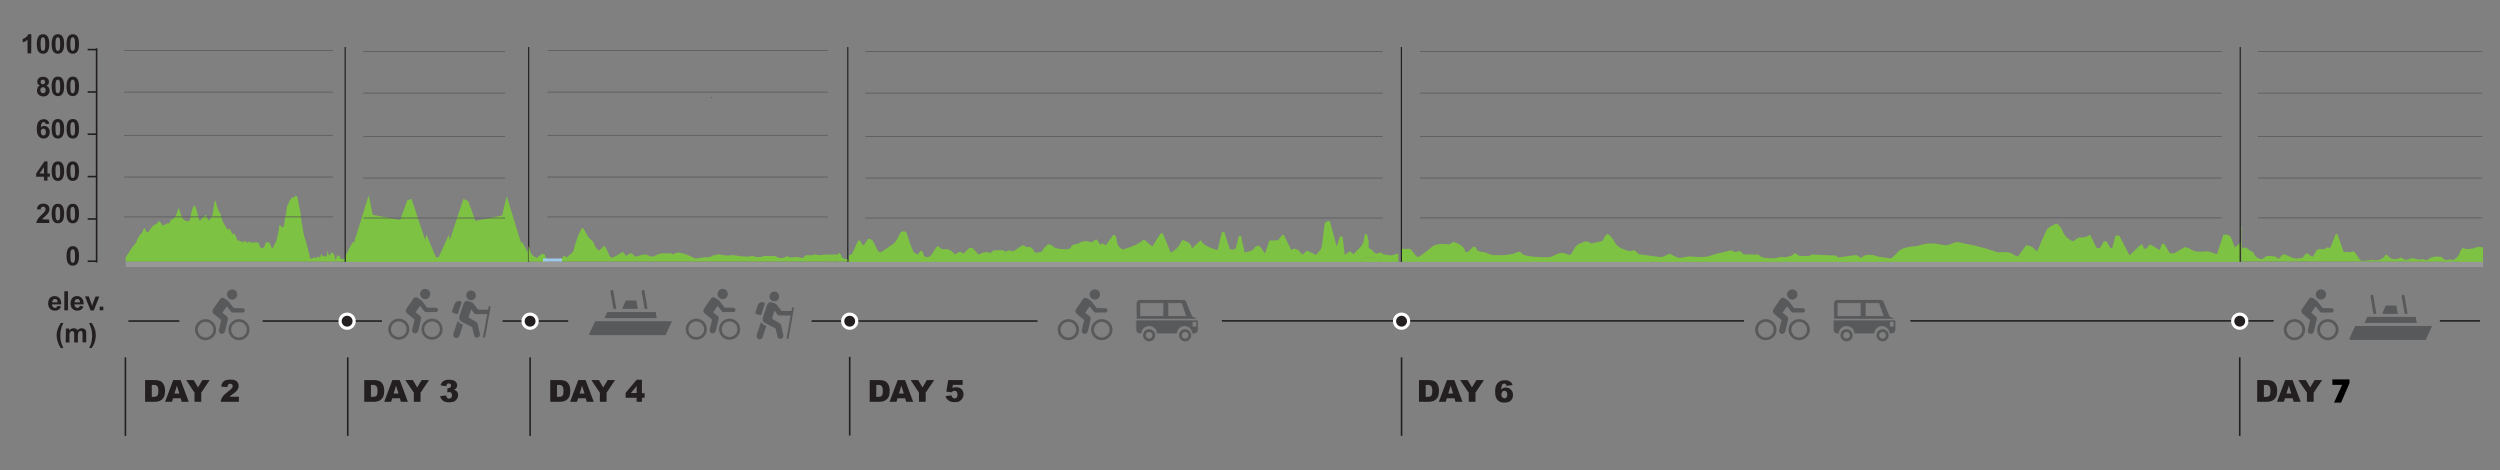<?xml version="1.0" encoding="utf-8"?>
<!-- Generator: Adobe Illustrator 25.2.0, SVG Export Plug-In . SVG Version: 6.00 Build 0)  -->
<svg version="1.1" id="Layer_1" xmlns="http://www.w3.org/2000/svg" xmlns:xlink="http://www.w3.org/1999/xlink" x="0px" y="0px"
	 viewBox="0 0 1562.9 294" enable-background="new 0 0 1562.9 294" xml:space="preserve">
<rect x="0" y="0" width="1562.9" height="294" fill="#808080" stroke="none"/>
<g>
	<path fill="#7DC242" d="M1401.2,151.2v12.9h-275.7c-81.5,0-163,0-244.5,0c-1.6,0-3.3-0.2-4.9-0.3v-8.2h5.6c1.3,1.6,2.6,3.2,4,4.8
		c0.4,0.1,0.9,0.1,1.3,0.2c2.9-2.2,6.1-4.3,8.5-6.5c1.6-1.4,6.5-2.1,10.5-1.2c0.8-0.5,1.6-1,2.6-1.7c6,1.9,6.9,4.1,7.6,6.3
		c0.5,0,1,0,1.5,0c1.1-1.1,2.2-2.1,3.2-3.2c0.4,0,0.8,0,1.2,0.1c0.3,0.3,1,0.6,1,1c-0.1,1,0.6,1.8,4.5,2.2c1.8,0.2,2.5,1.1,4.2,1.5
		c3.4,0.9,11.5,0.4,14.5-0.6c1.1-0.4,2.2-0.8,3.1-1.1c0.8,0.1,1.1,0.1,1.1,0.1c1,2.4,6.4,3.1,14.2,3.3c3,0.1,4.8,0.1,6-0.7
		c0.2-0.1,0.6-0.3,0.8-0.4c4.1-2.1,5.1-2.1,9.8-0.2c3.9-2.9,0.9-6.3,10.6-8.7c1,0.4,2.1,0.9,3.5,1.5c1.3-1.1,6.9-1,7-2.5
		c0.1-1.2,1-2.3,2.5-3.6c5.9,3.5,2.1,7.9,13.9,10.8c0.2,0,1.3-0.3,3.1-0.6c1,1,2,1.9,2.6,2.5c5,0.7,9.3,1.3,14.3,1.9
		c1.1-0.5,2.8-1.2,5-2.2c1.5,0.7,2.8,1.4,4,2c1.3,0.7,2.6,0.9,4.9,0.2c1.2-0.3,3.9-0.6,5.2-0.4c5.8,0.6,9.6,0.4,13.1-1.2
		c0.1,0,0.1-0.1,0.3-0.1c3.5-0.8,7.1-1.7,11-2.6c0.9,0.4,1.6,0.7,2.3,1.1c0.9-0.2,1.7-0.4,3.2-0.7c0.9,0.8,1.5,1.4,2.3,2.1
		c3,0.1,6.1,0.1,9.6,0.2c0.2,1.3,2.6,2.2,7.5,2.3c1.1,0,2.8,0,3.4-0.2c1.5-0.5,2.6-0.9,5.3-0.5c0.5,0.1,2.8-0.5,3.8-0.9
		c0.9-0.3,1.2-0.8,2.4-1.7c1.3,0.8,2.1,1.3,2.8,1.8c1.8,0,3.7,0.1,6.1,0.1c0.5-0.3,1.1-0.7,1.7-1c5,0.2,9.9,0.5,15.2,0.7
		c0.3,0.3,0.7,0.8,1,1.2c3.9-0.5,7.6-1,11.6-1.6c1,0.7,1.8,1.2,3,1.9c0.7-0.6,0.9-0.9,1.4-1.2c1.9-1,4.9-1.1,7.5-0.3
		c0.6,0.2,1.1,0.4,1.8,0.6c2.6,0.4,5.3,0.8,8,1.2c0.9-0.7,1.8-1.5,2.6-2.2c2.2-2.3,2.9-4.9,13.2-5.5c0.4,0,0.8-0.2,1.2-0.3
		c5.5-1.7,8.4-1.9,14.8-0.6c3,0.6,3.9,0.2,5.5-0.4c3.8-1.6,4.1-1.6,8.7-0.3c1.2,0.3,3.1,0.5,4.5,0.8c2.9,0.7,5.7,1.4,8.3,2.1
		c2.7,0.8,5.2,1.6,7.9,2.5c0.2,0.1,0.7,0.1,0.9,0.1c8.9-1,7.6,1.7,11.8,2.5c1.6-2.2,3.3-4.5,5.1-7c6,1,4,2.6,7,3.7
		c1.9-4.5,3.6-9,6-13.5c0.7-1.3,3.3-2.6,6-3.8c5.3,3.5,2.2,7.5,10.2,11.2c1.7-1.1,2.7-1.8,3.7-2.5c4.1,0.1,4.1,0.1,7.1-1.7
		c1.3,2.8,2.6,5.6,4,8.3c0.7,0,1.5,0,2.2,0c0.8-1.4,1.6-2.8,2.3-4.1c0.6,0,1.1,0,1.7-0.1c0.8,1.4,1.6,2.8,2.4,4.2c0.4,0,0.8,0,1.2,0
		c0.7-2.6,1.4-5.1,2-7.7c0.8,0,1.6,0,2.4,0c2.1,4,4.2,8,6.4,12.3c2.5-2.4,4.8-4.6,7.2-6.8c0.2,0,0.5,0,0.7,0
		c0.4,0.9,0.8,1.7,1.2,2.6c0.4,0,0.9,0,1.4,0.1c0.7-0.8,1.3-1.6,2.3-2.8c2.3,1.3,4,2.4,6,3.6c0.5-1.4,1-2.6,1.5-3.9
		c0.5,0,0.9,0,1.4,0l3.5,5.9c0.9,0,1.8,0.1,2.7,0.1c2.1-1.3,4.1-2.5,6.5-3.9c1,0.3,2.7,0.5,3.2,0.9c2.9,2,4.1,2.2,11.4,1.7
		c1.6,0.5,3.3,1,5.7,1.8c1.4-4.3,2.7-8.3,4-12.2c0.7,0,1.4-0.1,2.2-0.1c0.8,0.5,2.1,0.9,2.3,1.4c1.1,2.3,1.8,4.6,2.6,6.7
		C1398.5,153.6,1399.9,152.4,1401.2,151.2z"/>
</g>
<g>
	<path fill="#7DC242" d="M530.6,159.7c0.8-0.4,2-0.7,2.2-1.2c1.1-2.1,1.9-4.2,2.8-6.3c0.3-0.6,0.6-1.2,1-1.8c0.4,0,0.8,0,1.2,0
		c0.5,0.9,0.9,1.8,1.4,2.7c0.3,0,0.6,0,0.9,0.1c0.9-1.3,1.7-2.6,2.6-3.9c0.4,0,0.9,0,1.3,0c0.6,0.5,1.5,0.9,1.8,1.4
		c1.1,2,1.9,4,3,6.1c0.2,0.3,0.9,0.6,1.3,0.9c0.6-0.2,1.3-0.4,1.7-0.7c2.5-1.7,5.3-3.4,7.4-5.2c1.3-1.2,1.7-2.5,2.4-3.8
		c0.5-0.9,0.8-1.8,1.5-2.7c0.3-0.3,1.3-0.6,2-0.9c0.5,0.3,1.4,0.7,1.6,1c0.8,2.2,1.4,4.5,2.2,6.7c0.7,1.9,1.4,3.7,2.3,5.6
		c0.2,0.4,1.4,0.8,2.7,1.4c0.7-1.1,1.1-1.7,1.5-2.3c0.3,0,0.7,0,1,0c0.4,0.7,0.8,1.5,1.1,2.2c0.2,0.4-0.1,0.8,0.3,1.1
		c0.3,0.3,1.3,0.5,1.9,0.7c0.6-0.2,1.6-0.4,1.9-0.7c1.3-1.7,2.4-3.4,3.5-5.1c0.2-0.3,0.7-0.7,1.4-1.2c1.1,0.9,1.8,1.5,2.5,2.1
		c4-0.4,5.1,0,8,3.1c1.2-0.7,2.1-1.2,3.3-1.8c0.6,0.4,1,0.8,1.9,1.4c1.5-1.4,2.7-2.5,4-3.7c0.5,0,1.1,0,1.6,0
		c1.3,1.3,2.5,2.7,3.9,4.1c2.5-0.5,3.4-2.3,7.4-0.8c0.8-0.6,1.4-1.1,2.1-1.7c2.6,0.2,6.3-0.8,7.4,1c0.8-0.5,1.4-0.8,1.9-1.1
		c1,0.3,2,0.6,2.9,0.8c1.9-1.2,3.8-2.6,6-4c1.7,0.5,1.7,1.6,4.7,1.2c0.6,0.5,1.4,1.1,1.8,1.6c0.5,0.6,0.7,1.3,1,2
		c3.1-0.2,4.7-0.5,5-1.6c0.4-1.2,2-2.3,3.4-3.8c1.2,0.4,2.7,0.7,2.8,1.1c0.6,1.4,3.6,1.9,6.7,2.1c1.5,0.1,4.6,0,4.7-1.1
		c0-1,0.9-1.8,3.9-2.2c0.5-0.1,0.8-0.3,1.1-0.5c2.7-1.5,4.1-1.6,8.3-0.5c0.7-0.6,1.3-1.2,2-1.7c0.3,0,0.7,0,1,0
		c0.6,1.1,1.3,2.1,2,3.3c0.4-0.3,0.8-0.6,1.4-1.1c0.8,0.6,1.4,1,2.1,1.4c1.6-2.2,3.1-4.3,4.6-6.5c0.3,0,0.7,0,1,0
		c2.4,2.9-0.2,6.3,5,9.1c5.7-1.7,10.4-3.5,12.7-6c0.3,0,0.7,0,1,0.1c1.5,1.3,3,2.5,4.8,4c1.9-2.9,3.5-5.5,5.1-8.1c0.5,0,1,0,1.5,0
		c1.6,3.9,3.2,7.7,4.9,11.9c4.8-2.5,5.7-5.1,7.2-7.9c5.1,1.5,5.7,3.3,6.1,5.4c2-1.9,3.8-3.6,5.5-5.3c1.2,2.5,4.1,4.6,10.5,6.2
		c0.9-3.7,1.8-7.5,2.7-11.2c0.5,0,1,0,1.5,0c1.2,3.6,2.4,7.2,3.5,10.8c2.5,0.3,3.5-0.1,3.7-0.8c0.6-2.1,1-4.2,1.6-6.3
		c0.1-0.5,0.3-0.9,0.4-1.4c0.4,0,0.8,0,1.2,0c0.8,3.4,1.5,6.8,2.3,10.5c3.7-0.9,5.8-1.7,6.2-2.9c0.1-0.2,0.1-0.5,0.5-0.7
		c0.5-0.3,1.2-0.5,1.9-0.8c0.4,0.3,1.1,0.5,1.3,0.8c0.8,1.3,1.5,2.7,2.9,4.1c0.9-2.6,1.8-5.3,2.7-8c1.8-0.1,3.4-0.1,5.3-0.2
		c0.9-1.1,1.9-2.2,2.9-3.4c0.3,0,0.5,0,0.8,0c1.5,3.1,3.1,6.3,4.7,9.6c0.5-0.4,0.9-0.7,1.2-1c4.8,0.6,3.5,2.5,6,3.7
		c0.9-0.8,1.6-1.6,2.6-2.5c2.1,1,3.8,1.8,5.5,2.7c-0.2,0,0.1,0,0.2,0c1.1-1.3,2.5-2.6,3.1-3.9c0.7-1.5,0.7-3.1,0.9-4.6
		c0.5-3.7,0.8-7.4,1.4-11c0.1-0.6,1.2-1.1,1.8-1.6c0.5,0,1,0,1.4,0.1c1.4,5.2,2.8,10.4,4.3,15.9c0.7-2.3,1.3-4.3,1.9-6.3
		c0.6,0,1.2,0,1.7,0c0.5,3.7,0.9,7.4,1.4,11.4c1.3-0.9,2.1-1.4,3.3-2.2c0.9,0.8,1.5,1.3,2.1,1.8c1.9-2,4.4-4,5.6-6.1
		c1.2-2.1,1.1-4.3,1.5-6.4c0.4,0,0.8,0,1.3,0c0.3,1.2,0.8,2.4,1,3.6c0.2,1.1,0.1,2.3,0.1,3.4c0,0.9-0.4,1.9,2,2.7
		c0.8,0.2,0.4,0.9,0.9,1.3c0.4,0.4,1.2,0.8,1.8,1.2c1.1-0.2,2.1-0.5,3.5-0.8c-0.1,1.5,3.7,1.5,5.9,1.9c1.8-0.5,3.1-0.8,4.5-1.2
		c0,1.8,0,3.5,0,5.3c-3.6,0-7.2,0-10.8,0c-0.2-0.3-0.5-0.6-0.5-0.8c-0.2-1.5-1.9-2-5.8-2c-4.9,0.1-5.8,0.5-5.8,2.8
		c-106.9,0-213.8,0-320.7,0C530.6,162.4,530.6,161.1,530.6,159.7z"/>
	<path fill="#7DC242" d="M851.3,163.8c0-2.3,1-2.7,5.8-2.8c4-0.1,5.7,0.5,5.8,2c0,0.3,0.4,0.6,0.5,0.8
		C859.5,163.8,855.4,163.8,851.3,163.8z"/>
</g>
<g>
	<path fill="#7DC242" d="M1400.6,163.5c0.2-0.1,0.3-0.3,0.7-0.5c0-1.8,0.1-3.7,0-5.5c-0.1-1,0-2,0-3c0-1.2,0-2.4,0-3.6
		c0-2.6,0-5.2,0-7.7c0-0.4-0.2-0.8-0.2-1.2c0,0,0.2,0,0.4,0c0,4.5,0,8.9,0,13.3c0.1,0,0.2,0,0.2,0c1.6-1.2,3.1-0.4,4.6,1.2
		c0.2,0.2,0.4,0.3,0.7,0.3c1,0.2,1.7,1,2.4,2.4c0.3,0.6,0.8,1.2,1.2,1.5c0.7,0.5,1.4,0.7,2.1,1.1c1,0.6,2,0,2.8-0.7
		c1.1-1,2.1-1.2,3.3-1.1c1.1,0.1,2.3,0.1,3.4,0.3c0.3,0.1,0.8,0.4,1.1,0.7c1,1,1.5,0.9,2.4-0.4c1.2-1.9,2.5-1.9,4-1
		c0.8,0.5,1.5,0.7,2.3,1c0.9,0.4,1.7,0.9,2.6,1c1.5,0.1,2.9-0.1,4.5-0.4c0.5-0.1,1.1-0.8,1.5-1.5c1.2-1.7,1.5-1.7,2.9-0.6
		c2.2,1.8,2.2,2.1,3.8-1.1c1.1-2.2,2.5-2.6,3.9-2.3c1.1,0.2,2.1,0.2,3-0.6c0.5-0.4,1.1-0.7,1.7-0.2c0.7,0.4,1.1-0.4,1.4-1.3
		c0.9-2.1,1.7-4.3,2.6-6.4c0.5-1.3,1.1-1.4,1.6-0.1c0.9,2.3,1.6,4.7,2.5,7.1c0.2,0.6,0.4,1.3,0.7,2c0.4,1.6,1.1,1.7,1.8,1.4
		c0.7-0.2,1.2-0.3,1.8,0c0.7,0.2,1.3,0,2-0.3c0.9-0.3,1.6-0.1,2.3,1c0.9,1.4,1.8,2.8,2.8,4.1c0.3,0.4,0.8,0.7,1.1,0.7
		c0.9,0,1.7-0.1,2.6-0.2c1.3-0.1,2.7-0.3,4-0.4c0.7,0,1.3,0.2,2,0.2c1.6,0.2,3.3-0.4,4.8-1.5c0.4-0.3,0.8-0.9,1.1-1.4
		c0.4-0.7,1-0.8,1.5-0.2c0.2,0.3,0.4,0.7,0.8,0.9c0.7,0.5,1.3,1.2,2,1.3c1.7,0.2,3.6,0.5,5.3-0.8c0.1-0.1,0.3,0.1,0.5,0.1
		c0.5,0.3,1.1,0.5,1.6,0.9c1.4,1,2.8,0.2,4.2-0.4c0.5-0.3,1.2-0.2,1.8-0.1c1.2,0.2,2.4,0.6,3.5,0.8c0.7,0.1,1.3,0,2-0.2
		c0.7-0.2,1.2-0.1,1.7,0.3c0.4,0.3,0.9,0.4,1.3,0.2c1.2-0.6,2.3-1.6,3.5-1.9c1.4-0.4,2.9-0.2,4.3-0.2c1-0.1,1.7,0.3,2.6,1.3
		c0.7,0.8,1.6,0.8,2.4,0.7c1-0.1,2.1-0.6,3,0.1c0.3,0.2,0.9-0.1,1.2-0.3c1.3-1,2.7-1.8,3.6-4.4c0.3-1,0.9-1.7,1.4-2.5
		c0.1-0.2,0.4-0.4,0.7-0.3c1.5,0.6,2.9,0.8,4.6,0.5c1.7-0.2,3.4-1,5-1.3c0.8-0.1,1.5,0.2,2.4,0.4c0.2,0,0.3,0.1,0.4,0.2
		c0,3,0,5.9,0,8.9C1501.5,163.5,1451,163.5,1400.6,163.5z"/>
</g>
<g>
	<path fill="#7DC242" d="M204.8,156.9c0.1,0.1,0.2,0.2,0.2,0.3c0.4,3.3,1.2,2.7,1.7,1.5c0.5-1.3,1-0.8,1.5-0.4
		c0.5,0.4,0.9,0.6,1.2,2.9c0.2,1.6,0.6,1.3,0.9,0.1c0.5-2.1,0.9-1.4,1.5-1.5c0.6-0.1,0.9,2,1.4,2.1c0.5,0.1,1,0.2,1.6,0.2
		c0.2,0,0.3-0.2,0.5-0.5c0.5-0.9,1.1-1.9,1.6-3.1c0,2,0,3.3,0,5c-0.2,0-0.4,0.1-0.6,0.1c-45.7,0-91.4,0-137.1,0
		c-0.2,0-0.2,0.1-0.4,0c-0.2-0.2-0.3-0.7-0.3-1.1c0-0.6,0.1-1.5,0.2-1.7c1.2-2,2.4-3.9,3.6-5.7c0.9-1.2,1.8-2.1,2.6-3.2
		c0.1-0.1,0.2-0.1,0.2-0.3c1.1-3.6,2.4-4.4,3.6-6.1c0.4-0.5,0.7-1.4,1.1-2.2c0.3-0.8,0.5-1.2,0.9-0.2c0.8,2.2,1.6,2.8,2.4,1.4
		c0.9-1.4,1.8-2.6,2.8-3.5c0.6-0.6,1.3-0.6,2-1.1c0.4-0.3,0.8-1.1,1.2-1.3c0.5-0.2,0.9-0.4,1.3,0.4c1,2.2,1.9,2.4,3,1.2
		c0.7-0.8,1.5-0.2,2.2-0.6c0.4-0.2,0.8-1.3,1.2-1.9c0.2-0.2,0.2-0.6,0.4-0.6c1.5,0,2.9-1.7,4-5.9c0.5-1.7,0.8-1.3,1.2,0.6
		c0.3,1.2,0.6,2.1,1,3c1.4,3.5,2.9,3.4,4.5,3.5c0.5,0,0.9-0.6,1.2-2.6c0.5-3.5,1.3-5.8,2.2-7.1c0.4-0.6,1.1,1.1,1.6,2.4
		c0.3,0.9,0.5,2.8,0.9,4.2c0.5,2.4,1,3.1,1.7,2.3c1.1-1.3,2.2-2.8,3.3-3.2c0.2-0.1,0.3,0.4,0.4,0.8c0.8,3,1.6,3.4,2.5,1.1
		c0.1-0.2,0.2-0.7,0.3-0.7c0.9-0.2,1.2-3.2,1.6-6.1c0.1-0.7,0.2-1.4,0.3-2.1c0.3-2.1,0.9-2.6,1.2-0.6c0.6,3.7,1.6,5,2.5,6.5
		c0.3,0.6,0.6,2.1,0.9,3.1c0.5,1.3,0.9,2.7,1.5,3.6c0.6,1.2,1.3,1.9,1.9,2.9c0.5,0.7,0.9,1.8,1.3,0c0.1-0.4,0.4,0.2,0.6,0.5
		c0.5,0.9,0.9,1.9,1.4,2.9c0.1,0.2,0.3,0.5,0.4,0.3c0.9-1.4,1.6,0.6,2.4,2.6c0.4,1.1,0.7,1.9,1.2,1.3c0.4-0.5,0.9,0.6,1.4,0.5
		c0.6-0.2,1.2,1.7,1.9-0.3c0.1-0.2,0.2,0,0.3,0c0.8,0.3,1.6,1.6,2.4,0.8c0.9-0.9,1.6,0.3,2.3,0.4c0.7,0,1.4-0.4,2.1-0.4
		c0.7,0,1.5,0.3,2.2,0.5c0.1,0,0.2,0.2,0.2,0.5c0.9,4.4,2,2.4,3,2.1c0.5-0.1,0.9-2.3,1.2-2.9c0.4-0.5,0.9-0.1,1.2-0.1
		c0.1,0,0.1,0.1,0.1,0.1c0.9-0.6,1.5,1.2,2.2,2.9c0.5,1.4,1.2,0.4,1.6-1.2c0.2-0.7,0.5-0.8,0.9-1.4c0.5-1.1,0.9-2.2,1.2-3.7
		c0.5-2.1,0.9-4.7,1.2-6.9c0.1-0.5,0.4-0.6,0.5-0.5c0.5,0.4,1,1.1,1.6,1.3c0.7,0.3,1.1-2,1.3-4.3c0.2-1.4,0.2-3.1,0.7-3.6
		c0.2-0.1,0.3-1.7,0.4-2.7c0.2-2.1,0.5-3.3,0.9-3.4c0.1,0,0.2,0,0.2-0.1c0.3-2.6,1.1-2.2,1.6-3.5c0.2-0.3,0.3-0.7,0.5-0.8
		c0.6-0.2,1.2-0.3,1.8-0.5c0.2-0.1,0.4-0.8,0.6-0.8c0.5-0.1,1.1-0.1,1.5,2.1c0.5,3.2,1.2,6.2,1.8,9.4c0.2,1.3,0.4,2.9,0.5,4.4
		c0.2,1.2,0.2,2,0.5,2.9c0.4,1.3,0.5,3.8,0.9,5.4c0.5,2.1,1.2,3.6,1.7,5.6c0.6,2.2,1.2,4.5,1.8,7.2c0.5,2.4,0.7,3,1.4,2.2
		c0.5-0.5,0.9-0.4,1.4-0.5c0.2-0.1,0.5,0,0.7,0c0.3,0,0.6,0.1,0.9,0.1c0.2,0,0.3,0.2,0.4-0.1c0.5-1.4,0.9-0.5,1.4-0.2
		c0.2,0.1,0.4,0.1,0.5-0.2c0.6-2.4,1.2-1.6,1.9-0.3c0.2,0.2,0.3-0.2,0.5-0.3c0.2-0.1,0.6-0.5,0.8,0c0.5,1.4,0.8,0.6,1.1-0.9
		C204.5,158.5,204.7,157.7,204.8,156.9z"/>
</g>
<g>
	<g>
		<path fill="#58595B" d="M495.8,192.1c0.3,0.1,0.5,0.3,0.5,0.6v0.1l-3.3,18.6c-0.1,0.4-0.4,0.6-0.8,0.5c-0.3-0.1-0.5-0.3-0.5-0.6
			v-0.1l0.1-0.4l2.5-13.6h-7.1l0,0l0,0c-0.5,0-0.9-0.2-1.2-0.6l-1.8-2.5l-1.6,5.1l4.5,2.7c0.8,0.4,1.3,1.2,1.3,1.9l0,0l1.3,5.8
			c0.1,0.2,0.1,0.5,0,0.7c-0.1,0.7-0.7,1.3-1.4,1.5c-0.1,0-0.3,0.1-0.4,0.1c-0.8,0-1.6-0.6-1.8-1.4l-1.2-5.1l-6.8-3.6
			c-0.6-0.3-1-0.8-1.2-1.4c0,0,0,0,0-0.1c-0.2-0.5-0.2-1.1,0-1.8l2.6-7.8c0.4-1.3,1.7-2.1,2.8-1.7l2.2,0.7c0.3,0.1,0.5,0.2,0.7,0.4
			l0,0c0,0,0,0.1,0.1,0.1s0,0.1,0.1,0.1l3.2,4.1l0,0h5.8c0.2,0,0.3,0,0.4,0.1l0.4-2.1C495.1,192.3,495.5,192,495.8,192.1z"/>
		<path fill="#58595B" d="M484.1,182.3c1.7,0,3,1.4,3,3.1c0,1.7-1.4,3-3,3s-3-1.4-3-3C481.1,183.7,482.4,182.3,484.1,182.3z"/>
		<path fill="#58595B" d="M477.7,189.1c0.3,0.2,0.5,0.7,0.4,1.1l-0.4,1.1l-0.5,1.5l-1.1,3.5c-0.2,0.5-0.7,0.8-1.1,0.7l-2.2-0.7
			c-0.5-0.1-0.7-0.7-0.5-1.2l1.1-3.5C474.6,187.9,477.4,189,477.7,189.1L477.7,189.1L477.7,189.1z"/>
		<path fill="#58595B" d="M479.1,203.8l-2.2,6.7c-0.4,1.2-1.6,1.9-2.6,1.6c-0.8-0.3-1.3-1.1-1.3-2c0-0.3,0-0.6,0.1-0.8l2.5-7.6
			c0-0.1,0.1-0.2,0.1-0.3C476.1,202,477,203,479.1,203.8z"/>
	</g>
</g>
<g id="XMLID_13_">
	<g>
		<g>
			<g>
				<path fill="#58595B" d="M145.1,180.9c1.8,0,3.2,1.4,3.2,3.2s-1.5,3.2-3.2,3.2c-1.8,0-3.2-1.5-3.2-3.2
					C141.8,182.3,143.3,180.9,145.1,180.9z"/>
			</g>
			<g>
				<path fill="#58595B" d="M151.7,192.7c0.7,0,1.3,0.6,1.3,1.3v0.1c0,0.7-0.6,1.3-1.3,1.3h-6.1c-0.1,0-0.1,0-0.2,0h-0.1l0,0h-0.1
					c-0.3-0.1-0.5-0.2-0.7-0.5l-2.7-3.4l-2.8,4l2.7,2.2c0.1,0.1,0.1,0.1,0.2,0.2l0,0c0.4,0.4,0.6,0.9,0.6,1.5c0,0.2,0,0.4-0.1,0.5
					l-1.7,7.2c-0.3,1.1-1.4,1.9-2.4,1.6c-0.9-0.2-1.5-1.1-1.5-2c0-0.2,0-0.4,0.1-0.5l1.4-6.1l-4.7-3.9c-0.8-0.7-1-1.9-0.5-2.7
					c0.1-0.1,0.1-0.3,0.2-0.4l4.3-6.2c0.6-0.8,1.7-1,2.5-0.5l1.9,1.3c0.1,0.1,0.1,0.1,0.2,0.1c0.2,0.1,0.3,0.2,0.5,0.4l3.4,4.4
					L151.7,192.7L151.7,192.7L151.7,192.7z"/>
			</g>
		</g>
		<g>
			<g>
				<path fill="#58595B" d="M149.4,212.7c-3.7,0-6.6-3-6.6-6.6s3-6.6,6.6-6.6s6.6,3,6.6,6.6S153,212.7,149.4,212.7z M149.4,201.2
					c-2.7,0-4.9,2.2-4.9,4.9s2.2,4.9,4.9,4.9s4.9-2.2,4.9-4.9S152.1,201.2,149.4,201.2z"/>
			</g>
			<g>
				<path fill="#58595B" d="M128.5,212.7c-3.7,0-6.6-3-6.6-6.6s3-6.6,6.6-6.6c3.7,0,6.6,3,6.6,6.6
					C135.2,209.7,132.2,212.7,128.5,212.7z M128.5,201.2c-2.7,0-4.9,2.2-4.9,4.9s2.2,4.9,4.9,4.9s4.9-2.2,4.9-4.9
					S131.2,201.2,128.5,201.2z"/>
			</g>
		</g>
	</g>
</g>
<g id="XMLID_12_">
	<g>
		<g>
			<g>
				<path fill="#58595B" d="M265.8,180.6c1.8,0,3.2,1.4,3.2,3.2s-1.5,3.2-3.2,3.2c-1.8,0-3.2-1.5-3.2-3.2
					C262.6,182,264,180.6,265.8,180.6z"/>
			</g>
			<g>
				<path fill="#58595B" d="M272.5,192.4c0.7,0,1.3,0.6,1.3,1.3v0.1c0,0.7-0.6,1.3-1.3,1.3h-6.1c-0.1,0-0.1,0-0.2,0h-0.1l0,0H266
					c-0.3-0.1-0.5-0.2-0.7-0.5l-2.7-3.4l-2.8,4l2.7,2.2c0.1,0.1,0.1,0.1,0.2,0.2l0,0c0.4,0.4,0.6,0.9,0.6,1.5c0,0.2,0,0.4-0.1,0.5
					l-1.7,7.2c-0.3,1.1-1.4,1.9-2.4,1.6c-0.9-0.2-1.5-1.1-1.5-2c0-0.2,0-0.4,0.1-0.5l1.5-6.1l-4.7-3.9c-0.8-0.7-1-1.9-0.5-2.7
					c0-0.1,0.1-0.3,0.2-0.4l4.3-6.2c0.6-0.8,1.7-1,2.5-0.5l1.9,1.3c0.1,0.1,0.1,0.1,0.2,0.1c0.2,0.1,0.3,0.2,0.5,0.4l3.4,4.4
					L272.5,192.4L272.5,192.4L272.5,192.4z"/>
			</g>
		</g>
		<g>
			<g>
				<path fill="#58595B" d="M270.1,212.4c-3.7,0-6.6-3-6.6-6.6s3-6.6,6.6-6.6c3.7,0,6.6,3,6.6,6.6
					C276.8,209.4,273.8,212.4,270.1,212.4z M270.1,200.9c-2.7,0-4.9,2.2-4.9,4.9s2.2,4.9,4.9,4.9c2.7,0,4.9-2.2,4.9-4.9
					C275,203,272.8,200.9,270.1,200.9z"/>
			</g>
			<g>
				<path fill="#58595B" d="M249.3,212.4c-3.7,0-6.6-3-6.6-6.6s3-6.6,6.6-6.6c3.7,0,6.6,3,6.6,6.6S253,212.4,249.3,212.4z
					 M249.3,200.9c-2.7,0-4.9,2.2-4.9,4.9s2.2,4.9,4.9,4.9s4.9-2.2,4.9-4.9C254.1,203,252,200.9,249.3,200.9z"/>
			</g>
		</g>
	</g>
</g>
<g id="XMLID_2_">
	<g>
		<g>
			<g>
				<path fill="#58595B" d="M451.8,180.6c1.8,0,3.2,1.4,3.2,3.2s-1.5,3.2-3.2,3.2c-1.8,0-3.2-1.5-3.2-3.2
					C448.6,182,450,180.6,451.8,180.6z"/>
			</g>
			<g>
				<path fill="#58595B" d="M458.5,192.4c0.7,0,1.3,0.6,1.3,1.3v0.1c0,0.7-0.6,1.3-1.3,1.3h-6.1c-0.1,0-0.1,0-0.2,0h-0.1l0,0H452
					c-0.3-0.1-0.5-0.2-0.7-0.5l-2.7-3.4l-2.8,4l2.7,2.2c0.1,0.1,0.1,0.1,0.2,0.2l0,0c0.4,0.4,0.6,0.9,0.6,1.5c0,0.2,0,0.4-0.1,0.5
					l-1.7,7.2c-0.3,1.1-1.4,1.9-2.4,1.6c-0.9-0.2-1.5-1.1-1.5-2c0-0.2,0-0.4,0.1-0.5l1.5-6.1l-4.7-3.9c-0.8-0.7-1-1.9-0.5-2.7
					c0-0.1,0.1-0.3,0.2-0.4l4.3-6.2c0.6-0.8,1.7-1,2.5-0.5l1.9,1.3c0.1,0.1,0.1,0.1,0.2,0.1c0.2,0.1,0.3,0.2,0.5,0.4l3.4,4.4
					L458.5,192.4L458.5,192.4L458.5,192.4z"/>
			</g>
		</g>
		<g>
			<g>
				<path fill="#58595B" d="M456.1,212.4c-3.7,0-6.6-3-6.6-6.6s3-6.6,6.6-6.6c3.7,0,6.6,3,6.6,6.6
					C462.8,209.4,459.8,212.4,456.1,212.4z M456.1,200.9c-2.7,0-4.9,2.2-4.9,4.9s2.2,4.9,4.9,4.9c2.7,0,4.9-2.2,4.9-4.9
					C461,203,458.8,200.9,456.1,200.9z"/>
			</g>
			<g>
				<path fill="#58595B" d="M435.3,212.4c-3.7,0-6.6-3-6.6-6.6s3-6.6,6.6-6.6c3.7,0,6.6,3,6.6,6.6S439,212.4,435.3,212.4z
					 M435.3,200.9c-2.7,0-4.9,2.2-4.9,4.9s2.2,4.9,4.9,4.9s4.9-2.2,4.9-4.9C440.1,203,438,200.9,435.3,200.9z"/>
			</g>
		</g>
	</g>
</g>
<g id="XMLID_14_">
	<g>
		<g>
			<g>
				<path fill="#58595B" d="M684.5,180.9c1.8,0,3.2,1.4,3.2,3.2s-1.5,3.2-3.2,3.2c-1.8,0-3.3-1.5-3.3-3.2
					C681.2,182.3,682.7,180.9,684.5,180.9z"/>
			</g>
			<g>
				<path fill="#58595B" d="M691.1,192.7c0.7,0,1.3,0.6,1.3,1.3v0.1c0,0.7-0.6,1.3-1.3,1.3H685c-0.1,0-0.1,0-0.2,0h-0.1l0,0h-0.1
					c-0.3-0.1-0.5-0.2-0.7-0.5l-2.7-3.4l-2.8,4l2.7,2.2c0.1,0.1,0.2,0.1,0.2,0.2l0,0c0.4,0.4,0.6,0.9,0.6,1.5c0,0.2,0,0.4-0.1,0.5
					l-1.7,7.2c-0.3,1.1-1.4,1.9-2.4,1.6c-0.9-0.2-1.5-1.1-1.5-2c0-0.2,0-0.4,0.1-0.5l1.5-6.1l-4.7-3.9c-0.8-0.7-1-1.9-0.5-2.7
					c0-0.1,0.1-0.3,0.2-0.4l4.3-6.2c0.6-0.8,1.7-1,2.5-0.5l1.9,1.3c0.1,0.1,0.1,0.1,0.2,0.1c0.2,0.1,0.3,0.2,0.5,0.4l3.4,4.4
					L691.1,192.7L691.1,192.7L691.1,192.7z"/>
			</g>
		</g>
		<g>
			<g>
				<path fill="#58595B" d="M688.8,212.7c-3.7,0-6.7-3-6.7-6.6s3-6.6,6.7-6.6s6.7,3,6.7,6.6S692.4,212.7,688.8,212.7z M688.8,201.2
					c-2.7,0-4.9,2.2-4.9,4.9s2.2,4.9,4.9,4.9s4.9-2.2,4.9-4.9C693.6,203.4,691.5,201.2,688.8,201.2z"/>
			</g>
			<g>
				<path fill="#58595B" d="M667.9,212.7c-3.7,0-6.7-3-6.7-6.6s3-6.6,6.7-6.6s6.7,3,6.7,6.6S671.6,212.7,667.9,212.7z M667.9,201.2
					c-2.7,0-4.9,2.2-4.9,4.9s2.2,4.9,4.9,4.9s4.9-2.2,4.9-4.9S670.6,201.2,667.9,201.2z"/>
			</g>
		</g>
	</g>
</g>
<g id="XMLID_1_">
	<g>
		<g>
			<g>
				<path fill="#58595B" d="M1451,180.9c1.8,0,3.2,1.4,3.2,3.2s-1.4,3.2-3.2,3.2s-3.3-1.5-3.3-3.2
					C1447.7,182.3,1449.2,180.9,1451,180.9z"/>
			</g>
			<g>
				<path fill="#58595B" d="M1457.6,192.7c0.7,0,1.3,0.6,1.3,1.3v0.1c0,0.7-0.6,1.3-1.3,1.3h-6.1c-0.1,0-0.1,0-0.2,0h-0.1l0,0h-0.1
					c-0.3-0.1-0.5-0.2-0.7-0.5l-2.7-3.4l-2.8,4l2.7,2.2c0.1,0.1,0.2,0.1,0.2,0.2l0,0c0.4,0.4,0.6,0.9,0.6,1.5c0,0.2,0,0.4-0.1,0.5
					l-1.7,7.2c-0.3,1.1-1.3,1.9-2.4,1.6c-0.9-0.2-1.5-1.1-1.5-2c0-0.2,0-0.4,0.1-0.5l1.4-6.1l-4.7-3.9c-0.8-0.7-1-1.9-0.5-2.7
					c0.1-0.1,0.1-0.3,0.2-0.4l4.3-6.2c0.6-0.8,1.7-1,2.5-0.5l1.9,1.3c0.1,0.1,0.1,0.1,0.2,0.1c0.2,0.1,0.3,0.2,0.5,0.4l3.4,4.4
					L1457.6,192.7L1457.6,192.7L1457.6,192.7z"/>
			</g>
		</g>
		<g>
			<g>
				<path fill="#58595B" d="M1455.3,212.7c-3.7,0-6.7-3-6.7-6.6s3-6.6,6.7-6.6s6.7,3,6.7,6.6
					C1461.9,209.7,1458.9,212.7,1455.3,212.7z M1455.3,201.2c-2.7,0-4.9,2.2-4.9,4.9s2.2,4.9,4.9,4.9c2.7,0,4.9-2.2,4.9-4.9
					S1457.9,201.2,1455.3,201.2z"/>
			</g>
			<g>
				<path fill="#58595B" d="M1434.4,212.7c-3.7,0-6.7-3-6.7-6.6s3-6.6,6.7-6.6s6.7,3,6.7,6.6S1438.1,212.7,1434.4,212.7z
					 M1434.4,201.2c-2.7,0-4.9,2.2-4.9,4.9s2.2,4.9,4.9,4.9c2.7,0,4.9-2.2,4.9-4.9S1437.1,201.2,1434.4,201.2z"/>
			</g>
		</g>
	</g>
</g>
<path fill="#7DC242" d="M212.8,130.3L212.8,130.3L212.8,130.3z"/>
<polygon fill="#7DC242" points="330,157.9 330,165.7 216.4,165.7 216.4,159 220.5,151.3 221.3,151.7 230.3,122.7 230.7,122.7 
	233,134.3 250.1,137.5 254.7,125.1 257.3,124.4 265.8,150 266.5,146.5 272.5,160.7 274.2,160.9 280.6,146.7 281.2,150 289.7,124.3 
	292.7,125.7 297.2,138.1 313.9,134.7 316.8,122.6 325.7,151.8 326.5,151.3 "/>
<line fill="none" stroke="#231F20" stroke-width="0.75" stroke-miterlimit="10" x1="215.8" y1="29.4" x2="215.8" y2="163.9"/>
<line fill="none" stroke="#231F20" stroke-width="0.75" stroke-miterlimit="10" x1="330.5" y1="29.4" x2="330.5" y2="163.9"/>
<line fill="none" stroke="#231F20" stroke-width="0.75" stroke-miterlimit="10" x1="530" y1="29.4" x2="530" y2="163.9"/>
<line fill="none" stroke="#231F20" stroke-width="0.75" stroke-miterlimit="10" x1="876.1" y1="29.4" x2="876.1" y2="163.9"/>
<line fill="none" stroke="#231F20" stroke-width="0.75" stroke-miterlimit="10" x1="1400.5" y1="29.4" x2="1400.5" y2="163.9"/>
<g>
	<g>
		<path fill="#58595B" d="M1503.3,196.2c0.6,0,1.2,0,1.8,0c-0.5-3.1-1.1-6.8-1.7-10.1c-0.1-0.9-0.1-1.7-1-1.8
			c-1.2-0.1-0.9,1.1-0.8,2.1C1502.2,189.6,1502.8,193,1503.3,196.2z"/>
		<path fill="#58595B" d="M1483.8,196.2c0.6,0,1.2,0,1.8,0c-0.5-3.1-1.1-6.8-1.7-10.1c-0.1-0.9-0.1-1.7-1-1.8
			c-0.5,0-0.9,0.4-0.9,0.7c-0.1,0.4,0.1,1,0.2,1.4C1482.6,189.6,1483.2,193.1,1483.8,196.2z"/>
		<path fill="#58595B" d="M1498.1,191c-2.2,0-4.4,0-6.6,0c-0.7,1.7-1.6,3.5-2.2,5.2c3.2,0,6.5,0,9.7,0
			C1498.8,194.5,1498.4,192.7,1498.1,191z"/>
		<path fill="#58595B" d="M1510.2,198.1c-10.1,0-20.2,0-30.3,0c-0.6,1.2-1.2,2.6-1.7,3.8c10.9,0,21.8,0,32.7,0
			C1510.6,200.6,1510.4,199.4,1510.2,198.1L1510.2,198.1z"/>
		<path fill="#58595B" d="M1520.4,203.8c-16,0-32,0-48,0c-1.1,2.2-2.2,4.7-3.3,7.1c-0.2,0.4-0.5,0.9-0.3,1.3
			c0.3,0.4,1.9,0.3,2.8,0.3c14.9,0,30.2,0,44.9,0C1517.8,209.6,1519.1,206.7,1520.4,203.8C1520.5,203.9,1520.5,203.8,1520.4,203.8z"
			/>
	</g>
</g>
<g>
	<g>
		<path fill="#58595B" d="M403,193.1c0.6,0,1.2,0,1.8,0c-0.5-3.1-1.1-6.8-1.7-10.1c-0.1-0.9-0.1-1.7-1-1.8c-1.2-0.1-0.9,1.1-0.8,2.1
			C401.9,186.5,402.5,190,403,193.1z"/>
		<path fill="#58595B" d="M383.5,193.1c0.6,0,1.2,0,1.8,0c-0.5-3.1-1.1-6.8-1.7-10.1c-0.1-0.9-0.1-1.7-1-1.8c-0.5,0-0.9,0.4-1,0.7
			c-0.1,0.4,0.1,1,0.2,1.4C382.3,186.5,383,190.1,383.5,193.1z"/>
		<path fill="#58595B" d="M397.8,187.9c-2.2,0-4.4,0-6.6,0c-0.7,1.7-1.6,3.5-2.2,5.2c3.2,0,6.5,0,9.7,0
			C398.5,191.5,398.1,189.6,397.8,187.9z"/>
		<path fill="#58595B" d="M409.9,195.1c-10.1,0-20.2,0-30.3,0c-0.6,1.2-1.2,2.6-1.7,3.8c10.9,0,21.8,0,32.7,0
			C410.3,197.6,410.1,196.4,409.9,195.1L409.9,195.1z"/>
		<path fill="#58595B" d="M420.1,200.8c-16,0-32,0-48,0c-1.1,2.2-2.2,4.7-3.4,7.1c-0.2,0.4-0.5,0.9-0.3,1.3c0.3,0.4,1.9,0.3,2.8,0.3
			c14.9,0,30.2,0,44.9,0C417.5,206.6,418.8,203.7,420.1,200.8C420.2,200.8,420.2,200.8,420.1,200.8z"/>
	</g>
</g>
<g>
	<line fill="none" x1="582.2" y1="56.6" x2="582.2" y2="56.6"/>
	<path fill="none" d="M307.3,166.2h273.1v0.6c-165.7,0-331.4,0-497.1,0c-1.8,0-3.5,0.1-2.8-2.3c1.2,0,2.5-0.1,3.7-0.1
		c71.2,0,142.4,0,213.7,0c1.7,0,3.9-1,4.9,1.5c0.1,0.2,0.9,0.2,1.4,0.2C305.2,166.2,306.2,166.2,307.3,166.2z"/>
	<path fill="none" d="M583.8,166.2c94.9,0,189.8,0,284.7,0v0.6c-94.9,0-189.8,0-284.7,0V166.2z"/>
	<path fill="none" d="M1424.9,166.8c-184.3,0-368.6,0-553,0v-0.6c182.9,0,365.7,0,548.6,0C1422,166.2,1423.5,166.6,1424.9,166.8z"/>
</g>
<rect x="78.6" y="163.7" fill="#979797" width="1473.8" height="3.2"/>
<line fill="none" stroke="#58595B" stroke-width="0.5" stroke-miterlimit="10" x1="77.6" y1="31.6" x2="208.1" y2="31.6"/>
<line fill="none" stroke="#58595B" stroke-width="0.5" stroke-miterlimit="10" x1="77.6" y1="57.6" x2="208.1" y2="57.6"/>
<line fill="none" stroke="#58595B" stroke-width="0.5" stroke-miterlimit="10" x1="77.6" y1="84.6" x2="208.1" y2="84.6"/>
<line fill="none" stroke="#58595B" stroke-width="0.5" stroke-miterlimit="10" x1="77.6" y1="110.7" x2="208.1" y2="110.7"/>
<line fill="none" stroke="#58595B" stroke-width="0.5" stroke-miterlimit="10" x1="77.6" y1="135.6" x2="208.1" y2="135.6"/>
<line fill="none" stroke="#58595B" stroke-width="0.5" stroke-miterlimit="10" x1="227.2" y1="32.2" x2="315.7" y2="32.2"/>
<line fill="none" stroke="#58595B" stroke-width="0.5" stroke-miterlimit="10" x1="227.2" y1="58.2" x2="315.7" y2="58.2"/>
<line fill="none" stroke="#58595B" stroke-width="0.5" stroke-miterlimit="10" x1="227.2" y1="85.3" x2="315.7" y2="85.3"/>
<line fill="none" stroke="#58595B" stroke-width="0.5" stroke-miterlimit="10" x1="227.2" y1="111.3" x2="315.7" y2="111.3"/>
<line fill="none" stroke="#58595B" stroke-width="0.5" stroke-miterlimit="10" x1="227.2" y1="136.3" x2="315.7" y2="136.3"/>
<line fill="none" stroke="#231F20" stroke-miterlimit="10" x1="80.3" y1="200.7" x2="112.1" y2="200.7"/>
<line fill="none" stroke="#58595B" stroke-width="0.5" stroke-miterlimit="10" x1="342.3" y1="31.6" x2="517.4" y2="31.6"/>
<line fill="none" stroke="#58595B" stroke-width="0.5" stroke-miterlimit="10" x1="342.3" y1="57.6" x2="517.4" y2="57.6"/>
<line fill="none" stroke="#58595B" stroke-width="0.5" stroke-miterlimit="10" x1="342.3" y1="84.6" x2="517.4" y2="84.6"/>
<line fill="none" stroke="#58595B" stroke-width="0.5" stroke-miterlimit="10" x1="342.3" y1="110.7" x2="517.4" y2="110.7"/>
<line fill="none" stroke="#58595B" stroke-width="0.5" stroke-miterlimit="10" x1="342.3" y1="135.6" x2="517.4" y2="135.6"/>
<line fill="none" stroke="#58595B" stroke-width="0.5" stroke-miterlimit="10" x1="864.4" y1="32.2" x2="541" y2="32.2"/>
<line fill="none" stroke="#58595B" stroke-width="0.5" stroke-miterlimit="10" x1="864.4" y1="58.2" x2="541" y2="58.2"/>
<line fill="none" stroke="#58595B" stroke-width="0.5" stroke-miterlimit="10" x1="864.4" y1="85.3" x2="541" y2="85.3"/>
<line fill="none" stroke="#58595B" stroke-width="0.5" stroke-miterlimit="10" x1="864.4" y1="111.3" x2="541" y2="111.3"/>
<line fill="none" stroke="#58595B" stroke-width="0.5" stroke-miterlimit="10" x1="864.4" y1="136.3" x2="541" y2="136.3"/>
<line fill="none" stroke="#231F20" stroke-miterlimit="10" x1="648.6" y1="200.7" x2="507.4" y2="200.7"/>
<line fill="none" stroke="#231F20" stroke-miterlimit="10" x1="355.2" y1="200.7" x2="314.2" y2="200.7"/>
<line fill="none" stroke="#58595B" stroke-width="0.5" stroke-miterlimit="10" x1="1389" y1="32.2" x2="887.7" y2="32.2"/>
<line fill="none" stroke="#58595B" stroke-width="0.5" stroke-miterlimit="10" x1="1389" y1="58.2" x2="887.7" y2="58.2"/>
<line fill="none" stroke="#58595B" stroke-width="0.5" stroke-miterlimit="10" x1="1389" y1="85.3" x2="887.7" y2="85.3"/>
<line fill="none" stroke="#58595B" stroke-width="0.5" stroke-miterlimit="10" x1="1389" y1="111.3" x2="887.7" y2="111.3"/>
<line fill="none" stroke="#58595B" stroke-width="0.5" stroke-miterlimit="10" x1="1389" y1="136.2" x2="887.7" y2="136.2"/>
<line fill="none" stroke="#231F20" stroke-miterlimit="10" x1="78.4" y1="223.4" x2="78.4" y2="272.5"/>
<line fill="none" stroke="#231F20" stroke-miterlimit="10" x1="217.4" y1="223.4" x2="217.4" y2="272.5"/>
<line fill="none" stroke="#231F20" stroke-miterlimit="10" x1="331.4" y1="223.4" x2="331.4" y2="272.5"/>
<line fill="none" stroke="#231F20" stroke-miterlimit="10" x1="531.2" y1="223.1" x2="531.2" y2="272.3"/>
<line fill="none" stroke="#231F20" stroke-miterlimit="10" x1="238.8" y1="200.7" x2="164.2" y2="200.7"/>
<circle fill="#231F20" stroke="#FFFFFF" stroke-width="2" stroke-miterlimit="10" cx="331.4" cy="200.8" r="4.4"/>
<path fill="#231F20" d="M90.7,237.6h6.2c1.2,0,2.2,0.2,3,0.5s1.4,0.8,1.9,1.4s0.8,1.4,1.1,2.2c0.2,0.8,0.3,1.7,0.3,2.6
	c0,1.4-0.2,2.6-0.5,3.4c-0.3,0.8-0.8,1.5-1.4,2s-1.2,0.9-1.9,1.1c-0.9,0.2-1.8,0.4-2.5,0.4h-6.2V237.6L90.7,237.6z M94.9,240.7v7.4
	h1c0.9,0,1.5-0.1,1.9-0.3s0.7-0.5,0.9-1c0.2-0.5,0.3-1.3,0.3-2.4c0-1.4-0.2-2.4-0.7-3c-0.5-0.5-1.2-0.8-2.3-0.8L94.9,240.7
	L94.9,240.7z"/>
<path fill="#231F20" d="M113,249h-4.8l-0.7,2.2h-4.3l5.1-13.6h4.6l5.1,13.6h-4.4L113,249z M112.1,246l-1.5-4.9l-1.5,4.9H112.1z"/>
<path fill="#231F20" d="M116.4,237.6h4.7l2.7,4.6l2.7-4.6h4.6l-5.3,7.9v5.7h-4.2v-5.7L116.4,237.6z"/>
<path fill="#231F20" d="M149.3,251.2H138c0.1-1.1,0.5-2.2,1.2-3.2s1.9-2.1,3.7-3.5c1.1-0.8,1.8-1.4,2.1-1.9c0.3-0.4,0.5-0.8,0.5-1.2
	s-0.1-0.8-0.5-1.1s-0.7-0.4-1.1-0.4c-0.5,0-0.9,0.1-1.2,0.5c-0.3,0.3-0.5,0.8-0.6,1.6l-3.8-0.3c0.1-1.1,0.4-1.9,0.8-2.5
	c0.4-0.6,0.9-1.1,1.7-1.4s1.7-0.5,3-0.5s2.4,0.1,3.1,0.4s1.3,0.8,1.7,1.4c0.4,0.6,0.6,1.3,0.6,2.1s-0.2,1.6-0.7,2.4
	c-0.5,0.8-1.4,1.6-2.6,2.5c-0.8,0.5-1.3,0.9-1.5,1.1s-0.6,0.5-0.9,0.8h5.9L149.3,251.2L149.3,251.2z"/>
<path fill="#231F20" d="M227.7,237.6h6.2c1.2,0,2.2,0.2,3,0.5s1.4,0.8,1.9,1.4c0.5,0.6,0.9,1.4,1.1,2.2s0.3,1.7,0.3,2.6
	c0,1.4-0.2,2.6-0.5,3.4s-0.8,1.5-1.4,2s-1.2,0.9-1.9,1.1c-0.9,0.2-1.8,0.4-2.5,0.4h-6.2V237.6L227.7,237.6z M231.9,240.7v7.4h1
	c0.9,0,1.5-0.1,1.9-0.3s0.7-0.5,0.9-1c0.2-0.5,0.3-1.3,0.3-2.4c0-1.4-0.2-2.4-0.7-3c-0.5-0.5-1.2-0.8-2.3-0.8L231.9,240.7
	L231.9,240.7z"/>
<path fill="#231F20" d="M250,249h-4.8l-0.7,2.2h-4.3l5.1-13.6h4.6l5.1,13.6h-4.4L250,249z M249.1,246l-1.5-4.9l-1.5,4.9H249.1z"/>
<path fill="#231F20" d="M253.4,237.6h4.7l2.7,4.6l2.8-4.6h4.6l-5.3,7.9v5.7h-4.2v-5.7L253.4,237.6z"/>
<path fill="#231F20" d="M279,241.5l-3.6-0.6c0.3-1.1,0.9-2,1.7-2.6c0.8-0.6,2-0.9,3.6-0.9c1.8,0,3.1,0.3,3.9,1s1.2,1.5,1.2,2.5
	c0,0.6-0.2,1.1-0.5,1.6s-0.8,0.9-1.5,1.2c0.5,0.1,0.9,0.3,1.2,0.5c0.5,0.3,0.8,0.6,1,1.1s0.4,1,0.4,1.6c0,0.8-0.2,1.6-0.6,2.3
	s-1,1.3-1.8,1.7s-1.8,0.6-3.1,0.6c-1.2,0-2.2-0.1-2.9-0.4c-0.7-0.3-1.3-0.7-1.8-1.3s-0.8-1.3-1.1-2.1l3.8-0.5
	c0.1,0.8,0.4,1.3,0.7,1.6c0.3,0.3,0.7,0.4,1.2,0.4s0.9-0.2,1.3-0.6s0.5-0.9,0.5-1.5s-0.2-1.1-0.5-1.5s-0.8-0.5-1.3-0.5
	c-0.3,0-0.7,0.1-1.2,0.2l0.2-2.7c0.2,0,0.4,0.1,0.5,0.1c0.5,0,0.9-0.2,1.2-0.5s0.5-0.7,0.5-1.1c0-0.4-0.1-0.8-0.4-1
	c-0.2-0.2-0.6-0.4-1-0.4c-0.5,0-0.8,0.1-1.1,0.4C279.2,240.4,279,240.9,279,241.5z"/>
<path fill="#231F20" d="M344,237.6h6.2c1.2,0,2.2,0.2,3,0.5s1.4,0.8,1.9,1.4c0.5,0.6,0.9,1.4,1.1,2.2s0.3,1.7,0.3,2.6
	c0,1.4-0.2,2.6-0.5,3.4s-0.8,1.5-1.4,2s-1.2,0.9-1.9,1.1c-0.9,0.2-1.8,0.4-2.5,0.4H344V237.6L344,237.6z M348.2,240.7v7.4h1
	c0.9,0,1.5-0.1,1.9-0.3s0.7-0.5,0.9-1c0.2-0.5,0.3-1.3,0.3-2.4c0-1.4-0.2-2.4-0.7-3c-0.5-0.5-1.2-0.8-2.3-0.8L348.2,240.7
	L348.2,240.7z"/>
<path fill="#231F20" d="M366.2,249h-4.8l-0.7,2.2h-4.3l5.1-13.6h4.6l5.1,13.6h-4.4L366.2,249z M365.4,246l-1.5-4.9l-1.5,4.9H365.4z"
	/>
<path fill="#231F20" d="M369.7,237.6h4.7l2.7,4.6l2.8-4.6h4.6l-5.3,7.9v5.7H375v-5.7L369.7,237.6z"/>
<path fill="#231F20" d="M398,248.7h-6.9v-3.1l6.9-8.2h3.3v8.4h1.7v2.9h-1.7v2.5H398V248.7z M398,245.7v-4.3l-3.6,4.3H398z"/>
<path fill="#231F20" d="M543.7,237.6h6.2c1.2,0,2.2,0.2,3,0.5s1.4,0.8,1.9,1.4c0.5,0.6,0.8,1.4,1.1,2.2c0.2,0.8,0.3,1.7,0.3,2.6
	c0,1.4-0.2,2.6-0.5,3.4s-0.8,1.5-1.4,2s-1.2,0.9-1.9,1.1c-0.9,0.2-1.8,0.4-2.5,0.4h-6.2L543.7,237.6L543.7,237.6z M547.8,240.7v7.4
	h1c0.9,0,1.5-0.1,1.9-0.3s0.7-0.5,0.9-1s0.3-1.3,0.3-2.4c0-1.4-0.2-2.4-0.7-3s-1.2-0.8-2.3-0.8L547.8,240.7L547.8,240.7z"/>
<path fill="#231F20" d="M565.9,249h-4.8l-0.7,2.2h-4.3l5.1-13.6h4.6l5.1,13.6h-4.4L565.9,249z M565,246l-1.5-4.9L562,246H565z"/>
<path fill="#231F20" d="M569.3,237.6h4.7l2.7,4.6l2.7-4.6h4.6l-5.3,7.9v5.7h-4.2v-5.7L569.3,237.6z"/>
<path fill="#231F20" d="M592.8,237.6h9v3h-6.1l-0.3,2c0.4-0.2,0.8-0.4,1.2-0.4c0.4-0.1,0.8-0.1,1.2-0.1c1.4,0,2.5,0.4,3.3,1.2
	s1.3,1.9,1.3,3.1c0,0.9-0.2,1.7-0.7,2.5c-0.4,0.8-1.1,1.4-1.8,1.9s-1.8,0.6-3.1,0.6c-0.9,0-1.7-0.1-2.3-0.3s-1.2-0.4-1.6-0.8
	s-0.8-0.7-1.1-1.1s-0.5-1-0.7-1.6l3.8-0.4c0.1,0.6,0.3,1.1,0.7,1.4c0.3,0.3,0.8,0.5,1.2,0.5c0.5,0,1-0.2,1.3-0.6
	c0.3-0.4,0.5-1,0.5-1.8s-0.2-1.4-0.5-1.8c-0.3-0.4-0.8-0.6-1.4-0.6c-0.4,0-0.7,0.1-1.1,0.3c-0.2,0.1-0.5,0.4-0.8,0.7l-3.2-0.5
	L592.8,237.6z"/>
<path fill="#231F20" d="M887.1,237.6h6.2c1.2,0,2.2,0.2,3,0.5s1.4,0.8,1.9,1.4c0.5,0.6,0.8,1.4,1.1,2.2c0.2,0.8,0.3,1.7,0.3,2.6
	c0,1.4-0.2,2.6-0.5,3.4s-0.8,1.5-1.4,2s-1.2,0.9-1.9,1.1c-0.9,0.2-1.8,0.4-2.5,0.4h-6.2V237.6L887.1,237.6z M891.3,240.7v7.4h1
	c0.9,0,1.5-0.1,1.9-0.3s0.7-0.5,0.9-1c0.2-0.5,0.3-1.3,0.3-2.4c0-1.4-0.2-2.4-0.7-3s-1.2-0.8-2.3-0.8L891.3,240.7L891.3,240.7z"/>
<path fill="#231F20" d="M909.3,249h-4.8l-0.7,2.2h-4.3l5.1-13.6h4.6l5.1,13.6h-4.4L909.3,249z M908.4,246l-1.5-4.9l-1.5,4.9H908.4z"
	/>
<path fill="#231F20" d="M912.8,237.6h4.7l2.7,4.6l2.8-4.6h4.7l-5.3,7.9v5.7h-4.2v-5.7L912.8,237.6z"/>
<path fill="#231F20" d="M945.6,240.7l-3.8,0.5c-0.1-0.5-0.3-0.9-0.5-1.1c-0.2-0.2-0.5-0.3-0.9-0.3c-0.6,0-1.1,0.3-1.4,0.9
	c-0.2,0.4-0.4,1.4-0.6,2.9c0.4-0.5,0.9-0.8,1.4-1s1-0.3,1.7-0.3c1.2,0,2.2,0.4,3.1,1.3c0.8,0.9,1.3,2,1.3,3.3c0,0.9-0.2,1.7-0.6,2.5
	c-0.4,0.7-1,1.3-1.8,1.7s-1.7,0.6-2.8,0.6c-1.4,0-2.4-0.2-3.3-0.7c-0.8-0.5-1.5-1.2-2-2.2s-0.7-2.4-0.7-4c0-2.5,0.5-4.2,1.6-5.4
	c1-1.1,2.5-1.7,4.3-1.7c1.1,0,1.9,0.1,2.6,0.4s1.2,0.6,1.6,1.1C945,239.3,945.3,239.9,945.6,240.7z M938.6,246.7
	c0,0.7,0.2,1.3,0.6,1.7s0.8,0.6,1.4,0.6c0.5,0,0.9-0.2,1.2-0.6s0.5-0.9,0.5-1.7s-0.2-1.4-0.5-1.8s-0.8-0.6-1.3-0.6s-1,0.2-1.3,0.6
	C938.8,245.4,938.6,246,938.6,246.7z"/>
<line fill="none" stroke="#231F20" stroke-miterlimit="10" x1="1525.3" y1="200.6" x2="1550.4" y2="200.6"/>
<line fill="none" stroke="#231F20" stroke-miterlimit="10" x1="1194.3" y1="200.6" x2="1421.4" y2="200.6"/>
<line fill="none" stroke="#231F20" stroke-miterlimit="10" x1="876.2" y1="223.4" x2="876.2" y2="272.5"/>
<path fill="#231F20" d="M1411.1,237.6h6.2c1.2,0,2.2,0.2,3,0.5s1.4,0.8,1.9,1.4c0.5,0.6,0.8,1.4,1.1,2.2c0.2,0.8,0.3,1.7,0.3,2.6
	c0,1.4-0.2,2.6-0.5,3.4s-0.8,1.5-1.4,2s-1.2,0.9-1.9,1.1c-0.9,0.2-1.8,0.4-2.5,0.4h-6.2V237.6L1411.1,237.6z M1415.3,240.7v7.4h1
	c0.9,0,1.5-0.1,1.9-0.3s0.7-0.5,0.9-1c0.2-0.5,0.3-1.3,0.3-2.4c0-1.4-0.2-2.4-0.7-3s-1.2-0.8-2.3-0.8L1415.3,240.7L1415.3,240.7z"/>
<path fill="#231F20" d="M1433.3,249h-4.8l-0.7,2.2h-4.3l5.1-13.6h4.6l5.1,13.6h-4.4L1433.3,249z M1432.4,246l-1.5-4.9l-1.5,4.9
	H1432.4z"/>
<path fill="#231F20" d="M1436.8,237.6h4.7l2.7,4.6l2.8-4.6h4.7l-5.3,7.9v5.7h-4.2v-5.7L1436.8,237.6z"/>
<line fill="none" stroke="#231F20" stroke-miterlimit="10" x1="1400.2" y1="223.4" x2="1400.2" y2="272.5"/>
<polygon fill="#7DC242" points="835.7,152.4 835.6,152.7 835.3,152.4 "/>
<path fill="none" stroke="#000000" stroke-width="0.25" stroke-miterlimit="10" d="M445,60.8c-0.1,0.1-0.2,0.1-0.2,0.2l0,0
	C444.9,60.9,445,60.8,445,60.8z"/>
<line fill="none" stroke="#231F20" stroke-miterlimit="10" x1="60.7" y1="83.9" x2="54.8" y2="83.9"/>
<line fill="none" stroke="#231F20" stroke-miterlimit="10" x1="60.7" y1="57.5" x2="54.8" y2="57.5"/>
<line fill="none" stroke="#231F20" stroke-miterlimit="10" x1="60.7" y1="31" x2="54.8" y2="31"/>
<line fill="none" stroke="#231F20" stroke-miterlimit="10" x1="60.7" y1="163.3" x2="54.8" y2="163.3"/>
<line fill="none" stroke="#231F20" stroke-miterlimit="10" x1="60.7" y1="136.9" x2="54.8" y2="136.9"/>
<line fill="none" stroke="#231F20" stroke-miterlimit="10" x1="60.7" y1="110.4" x2="54.8" y2="110.4"/>
<line fill="none" stroke="#231F20" stroke-miterlimit="10" x1="60.4" y1="30.2" x2="60.4" y2="164.1"/>
<g>
	<path fill="#231F20" d="M19.5,33.4h-2.3v-8.6c-0.8,0.8-1.8,1.4-3,1.7v-2.1c0.6-0.2,1.3-0.6,2-1.1c0.7-0.5,1.2-1.2,1.5-1.9h1.9
		L19.5,33.4L19.5,33.4z"/>
	<path fill="#231F20" d="M26.9,21.4c1.2,0,2.1,0.4,2.7,1.2c0.8,1,1.2,2.6,1.2,4.9s-0.4,3.9-1.2,4.9c-0.6,0.8-1.6,1.2-2.7,1.2
		c-1.2,0-2.1-0.5-2.8-1.3S23,29.8,23,27.5c0-2.2,0.4-3.9,1.2-4.9C24.8,21.8,25.7,21.4,26.9,21.4z M26.9,23.3c-0.3,0-0.5,0.1-0.8,0.3
		c-0.2,0.2-0.4,0.5-0.5,1c-0.2,0.6-0.2,1.6-0.2,3s0.1,2.4,0.2,2.9s0.3,0.9,0.5,1c0.2,0.2,0.5,0.3,0.7,0.3s0.5-0.1,0.8-0.3
		s0.4-0.5,0.5-1c0.2-0.6,0.2-1.6,0.2-3s-0.1-2.4-0.2-2.9s-0.3-0.9-0.5-1C27.4,23.4,27.1,23.3,26.9,23.3z"/>
	<path fill="#231F20" d="M36.2,21.4c1.2,0,2.1,0.4,2.7,1.2c0.8,1,1.2,2.6,1.2,4.9s-0.4,3.9-1.2,4.9c-0.7,0.8-1.6,1.2-2.7,1.2
		c-1.2,0-2.1-0.5-2.8-1.3c-0.7-0.9-1.1-2.5-1.1-4.8c0-2.2,0.4-3.9,1.2-4.9C34.1,21.8,35,21.4,36.2,21.4z M36.2,23.3
		c-0.3,0-0.5,0.1-0.8,0.3c-0.2,0.2-0.4,0.5-0.5,1c-0.2,0.6-0.2,1.6-0.2,3s0.1,2.4,0.2,2.9s0.3,0.9,0.5,1c0.2,0.2,0.5,0.3,0.7,0.3
		c0.3,0,0.5-0.1,0.8-0.3c0.2-0.2,0.4-0.5,0.5-1c0.2-0.6,0.2-1.6,0.2-3s-0.1-2.4-0.2-2.9c-0.1-0.5-0.3-0.9-0.5-1
		C36.7,23.4,36.5,23.3,36.2,23.3z"/>
	<path fill="#231F20" d="M45.5,21.4c1.2,0,2.1,0.4,2.7,1.2c0.8,1,1.2,2.6,1.2,4.9s-0.4,3.9-1.2,4.9c-0.7,0.8-1.6,1.2-2.7,1.2
		c-1.2,0-2.1-0.5-2.8-1.3c-0.7-0.9-1.1-2.5-1.1-4.8c0-2.2,0.4-3.9,1.2-4.9C43.5,21.8,44.4,21.4,45.5,21.4z M45.5,23.3
		c-0.3,0-0.5,0.1-0.8,0.3c-0.2,0.2-0.4,0.5-0.5,1c-0.2,0.6-0.2,1.6-0.2,3s0.1,2.4,0.2,2.9s0.3,0.9,0.5,1c0.2,0.2,0.5,0.3,0.7,0.3
		c0.3,0,0.5-0.1,0.8-0.3c0.2-0.2,0.4-0.5,0.5-1c0.2-0.6,0.2-1.6,0.2-3s-0.1-2.4-0.2-2.9c-0.1-0.5-0.3-0.9-0.5-1
		C46.1,23.4,45.8,23.3,45.5,23.3z"/>
</g>
<g>
	<path fill="#231F20" d="M25,53.5c-0.6-0.2-1-0.6-1.3-1s-0.4-0.9-0.4-1.4c0-0.9,0.3-1.6,0.9-2.2c0.6-0.6,1.5-0.9,2.7-0.9
		c1.1,0,2,0.3,2.7,0.9c0.6,0.6,1,1.3,1,2.2c0,0.5-0.1,1-0.4,1.5c-0.3,0.4-0.7,0.8-1.2,1c0.7,0.3,1.2,0.7,1.5,1.2s0.5,1.1,0.5,1.8
		c0,1.1-0.4,2-1.1,2.7s-1.6,1-2.8,1c-1.1,0-2-0.3-2.7-0.9c-0.9-0.7-1.3-1.6-1.3-2.8c0-0.7,0.2-1.2,0.5-1.8
		C23.7,54.2,24.2,53.8,25,53.5z M25.2,56.3c0,0.6,0.2,1.1,0.5,1.5c0.3,0.3,0.7,0.5,1.2,0.5s0.9-0.2,1.2-0.5s0.5-0.8,0.5-1.5
		c0-0.6-0.2-1-0.5-1.3s-0.7-0.5-1.2-0.5c-0.6,0-1,0.2-1.3,0.6C25.4,55.4,25.2,55.8,25.2,56.3z M25.4,51.2c0,0.5,0.1,0.8,0.4,1.1
		s0.6,0.4,1,0.4s0.8-0.1,1-0.4s0.4-0.6,0.4-1.1c0-0.4-0.1-0.8-0.4-1s-0.6-0.4-1-0.4s-0.8,0.1-1.1,0.4C25.5,50.4,25.4,50.7,25.4,51.2
		z"/>
	<path fill="#231F20" d="M36.2,47.9c1.2,0,2.1,0.4,2.7,1.2c0.8,1,1.2,2.6,1.2,4.9c0,2.3-0.4,3.9-1.2,4.9c-0.7,0.8-1.6,1.2-2.7,1.2
		c-1.2,0-2.1-0.5-2.8-1.3s-1.1-2.5-1.1-4.8c0-2.2,0.4-3.9,1.2-4.9C34.1,48.3,35,47.9,36.2,47.9z M36.2,49.8c-0.3,0-0.5,0.1-0.8,0.3
		c-0.2,0.2-0.4,0.5-0.5,1c-0.2,0.6-0.2,1.6-0.2,3s0.1,2.4,0.2,2.9s0.3,0.9,0.5,1c0.2,0.2,0.5,0.3,0.7,0.3s0.5-0.1,0.8-0.3
		c0.2-0.2,0.4-0.5,0.5-1c0.2-0.6,0.2-1.6,0.2-3s-0.1-2.4-0.2-2.9s-0.3-0.9-0.5-1C36.7,49.9,36.5,49.8,36.2,49.8z"/>
	<path fill="#231F20" d="M45.5,47.9c1.2,0,2.1,0.4,2.7,1.2c0.8,1,1.2,2.6,1.2,4.9c0,2.3-0.4,3.9-1.2,4.9c-0.7,0.8-1.6,1.2-2.7,1.2
		c-1.2,0-2.1-0.5-2.8-1.3c-0.7-0.9-1.1-2.5-1.1-4.8c0-2.2,0.4-3.9,1.2-4.9C43.5,48.3,44.4,47.9,45.5,47.9z M45.5,49.8
		c-0.3,0-0.5,0.1-0.8,0.3c-0.2,0.2-0.4,0.5-0.5,1c-0.2,0.6-0.2,1.6-0.2,3s0.1,2.4,0.2,2.9s0.3,0.9,0.5,1c0.2,0.2,0.5,0.3,0.7,0.3
		c0.3,0,0.5-0.1,0.8-0.3c0.2-0.2,0.4-0.5,0.5-1c0.2-0.6,0.2-1.6,0.2-3s-0.1-2.4-0.2-2.9s-0.3-0.9-0.5-1
		C46.1,49.9,45.8,49.8,45.5,49.8z"/>
</g>
<g>
	<path fill="#231F20" d="M30.8,77.4l-2.2,0.2c-0.1-0.5-0.2-0.8-0.4-1s-0.5-0.3-0.9-0.3c-0.5,0-0.9,0.2-1.2,0.7s-0.5,1.3-0.6,2.7
		c0.6-0.7,1.3-1,2.1-1c1,0,1.8,0.4,2.5,1.1s1,1.7,1,2.8c0,1.2-0.4,2.2-1.1,2.9c-0.7,0.7-1.6,1.1-2.8,1.1c-1.2,0-2.2-0.5-3-1.4
		S23,82.7,23,80.6c0-2.2,0.4-3.8,1.2-4.7s1.9-1.4,3.2-1.4c0.9,0,1.7,0.2,2.3,0.8C30.2,75.7,30.6,76.4,30.8,77.4z M25.5,82.4
		c0,0.8,0.2,1.3,0.5,1.7c0.3,0.4,0.7,0.6,1.2,0.6c0.4,0,0.8-0.2,1.1-0.5s0.4-0.9,0.4-1.6c0-0.8-0.1-1.3-0.5-1.7s-0.7-0.5-1.1-0.5
		s-0.8,0.2-1.1,0.5C25.7,81.2,25.5,81.7,25.5,82.4z"/>
	<path fill="#231F20" d="M36.2,74.4c1.2,0,2.1,0.4,2.7,1.2c0.8,1,1.2,2.6,1.2,4.9s-0.4,3.9-1.2,4.9c-0.7,0.8-1.6,1.2-2.7,1.2
		c-1.2,0-2.1-0.4-2.8-1.3s-1.1-2.5-1.1-4.8c0-2.2,0.4-3.9,1.2-4.9C34.1,74.8,35,74.4,36.2,74.4z M36.2,76.3c-0.3,0-0.5,0.1-0.8,0.3
		c-0.2,0.2-0.4,0.5-0.5,0.9c-0.2,0.6-0.2,1.6-0.2,3s0.1,2.4,0.2,2.9s0.3,0.9,0.5,1.1s0.5,0.3,0.7,0.3s0.5-0.1,0.8-0.3
		c0.2-0.2,0.4-0.5,0.5-0.9c0.2-0.6,0.2-1.6,0.2-3s-0.1-2.4-0.2-2.9c-0.1-0.5-0.3-0.9-0.5-1.1C36.7,76.4,36.5,76.3,36.2,76.3z"/>
	<path fill="#231F20" d="M45.5,74.4c1.2,0,2.1,0.4,2.7,1.2c0.8,1,1.2,2.6,1.2,4.9s-0.4,3.9-1.2,4.9c-0.7,0.8-1.6,1.2-2.7,1.2
		c-1.2,0-2.1-0.4-2.8-1.3s-1.1-2.5-1.1-4.8c0-2.2,0.4-3.9,1.2-4.9C43.5,74.8,44.4,74.4,45.5,74.4z M45.5,76.3
		c-0.3,0-0.5,0.1-0.8,0.3c-0.2,0.2-0.4,0.5-0.5,0.9c-0.2,0.6-0.2,1.6-0.2,3s0.1,2.4,0.2,2.9s0.3,0.9,0.5,1.1s0.5,0.3,0.7,0.3
		c0.3,0,0.5-0.1,0.8-0.3c0.2-0.2,0.4-0.5,0.5-0.9c0.2-0.6,0.2-1.6,0.2-3s-0.1-2.4-0.2-2.9c-0.1-0.5-0.3-0.9-0.5-1.1
		C46.1,76.4,45.8,76.3,45.5,76.3z"/>
</g>
<g>
	<path fill="#231F20" d="M27.5,112.9v-2.4h-4.9v-2l5.2-7.6h1.9v7.6h1.5v2h-1.5v2.4H27.5L27.5,112.9z M27.5,108.5v-4.1l-2.8,4.1H27.5
		z"/>
	<path fill="#231F20" d="M36.2,100.9c1.2,0,2.1,0.4,2.7,1.2c0.8,1,1.2,2.6,1.2,4.9s-0.4,3.9-1.2,4.9c-0.7,0.8-1.6,1.2-2.7,1.2
		c-1.2,0-2.1-0.4-2.8-1.3s-1.1-2.5-1.1-4.8c0-2.2,0.4-3.9,1.2-4.9C34.1,101.3,35,100.9,36.2,100.9z M36.2,102.8
		c-0.3,0-0.5,0.1-0.8,0.3c-0.2,0.2-0.4,0.5-0.5,0.9c-0.2,0.6-0.2,1.6-0.2,3s0.1,2.4,0.2,2.9s0.3,0.9,0.5,1.1s0.5,0.3,0.7,0.3
		s0.5-0.1,0.8-0.3s0.4-0.5,0.5-0.9c0.2-0.6,0.2-1.6,0.2-3s-0.1-2.4-0.2-2.9c-0.1-0.5-0.3-0.9-0.5-1.1
		C36.7,102.9,36.5,102.8,36.2,102.8z"/>
	<path fill="#231F20" d="M45.5,100.9c1.2,0,2.1,0.4,2.7,1.2c0.8,1,1.2,2.6,1.2,4.9s-0.4,3.9-1.2,4.9c-0.7,0.8-1.6,1.2-2.7,1.2
		c-1.2,0-2.1-0.4-2.8-1.3s-1.1-2.5-1.1-4.8c0-2.2,0.4-3.9,1.2-4.9C43.5,101.3,44.4,100.9,45.5,100.9z M45.5,102.8
		c-0.3,0-0.5,0.1-0.8,0.3c-0.2,0.2-0.4,0.5-0.5,0.9c-0.2,0.6-0.2,1.6-0.2,3s0.1,2.4,0.2,2.9s0.3,0.9,0.5,1.1s0.5,0.3,0.7,0.3
		c0.3,0,0.5-0.1,0.8-0.3s0.4-0.5,0.5-0.9c0.2-0.6,0.2-1.6,0.2-3s-0.1-2.4-0.2-2.9c-0.1-0.5-0.3-0.9-0.5-1.1S45.8,102.8,45.5,102.8z"
		/>
</g>
<g>
	<path fill="#231F20" d="M30.8,137.3v2.1h-8.1c0.1-0.8,0.4-1.6,0.8-2.3s1.3-1.7,2.6-2.9c1-1,1.7-1.6,1.9-2c0.3-0.5,0.5-0.9,0.5-1.4
		s-0.1-0.9-0.4-1.2s-0.7-0.4-1.1-0.4s-0.9,0.1-1.1,0.4c-0.3,0.3-0.5,0.8-0.5,1.4l-2.3-0.2c0.1-1.3,0.6-2.2,1.3-2.7s1.6-0.8,2.7-0.8
		c1.2,0,2.1,0.3,2.8,1c0.7,0.6,1,1.4,1,2.4c0,0.5-0.1,1.1-0.3,1.5c-0.2,0.5-0.5,1-0.9,1.5c-0.3,0.4-0.8,0.9-1.5,1.5
		s-1.2,1.1-1.4,1.3c-0.2,0.2-0.4,0.4-0.5,0.6L30.8,137.3L30.8,137.3z"/>
	<path fill="#231F20" d="M36.2,127.4c1.2,0,2.1,0.4,2.7,1.2c0.8,1,1.2,2.6,1.2,4.9c0,2.3-0.4,3.9-1.2,4.9c-0.7,0.8-1.6,1.2-2.7,1.2
		c-1.2,0-2.1-0.4-2.8-1.3s-1.1-2.5-1.1-4.8c0-2.2,0.4-3.9,1.2-4.9C34.1,127.8,35,127.4,36.2,127.4z M36.2,129.3
		c-0.3,0-0.5,0.1-0.8,0.3c-0.2,0.2-0.4,0.5-0.5,0.9c-0.2,0.6-0.2,1.6-0.2,3s0.1,2.4,0.2,2.9s0.3,0.9,0.5,1.1
		c0.2,0.2,0.5,0.3,0.7,0.3s0.5-0.1,0.8-0.3c0.2-0.2,0.4-0.5,0.5-0.9c0.2-0.6,0.2-1.6,0.2-3s-0.1-2.4-0.2-2.9s-0.3-0.9-0.5-1.1
		S36.5,129.3,36.2,129.3z"/>
	<path fill="#231F20" d="M45.5,127.4c1.2,0,2.1,0.4,2.7,1.2c0.8,1,1.2,2.6,1.2,4.9c0,2.3-0.4,3.9-1.2,4.9c-0.7,0.8-1.6,1.2-2.7,1.2
		c-1.2,0-2.1-0.4-2.8-1.3c-0.7-0.9-1.1-2.5-1.1-4.8c0-2.2,0.4-3.9,1.2-4.9C43.5,127.8,44.4,127.4,45.5,127.4z M45.5,129.3
		c-0.3,0-0.5,0.1-0.8,0.3c-0.2,0.2-0.4,0.5-0.5,0.9c-0.2,0.6-0.2,1.6-0.2,3s0.1,2.4,0.2,2.9s0.3,0.9,0.5,1.1
		c0.2,0.2,0.5,0.3,0.7,0.3c0.3,0,0.5-0.1,0.8-0.3c0.2-0.2,0.4-0.5,0.5-0.9c0.2-0.6,0.2-1.6,0.2-3s-0.1-2.4-0.2-2.9s-0.3-0.9-0.5-1.1
		C46.1,129.4,45.8,129.3,45.5,129.3z"/>
</g>
<g>
	<path fill="#231F20" d="M45.5,153.9c1.2,0,2.1,0.4,2.7,1.2c0.8,1,1.2,2.6,1.2,4.9c0,2.3-0.4,3.9-1.2,4.9c-0.7,0.8-1.6,1.2-2.7,1.2
		c-1.2,0-2.1-0.4-2.8-1.3s-1.1-2.5-1.1-4.8c0-2.2,0.4-3.9,1.2-4.9C43.5,154.3,44.4,153.9,45.5,153.9z M45.5,155.8
		c-0.3,0-0.5,0.1-0.8,0.3c-0.2,0.2-0.4,0.5-0.5,0.9c-0.2,0.6-0.2,1.6-0.2,3s0.1,2.4,0.2,2.9s0.3,0.9,0.5,1.1s0.5,0.3,0.7,0.3
		s0.5-0.1,0.8-0.3c0.2-0.2,0.4-0.5,0.5-0.9c0.2-0.6,0.2-1.6,0.2-3s-0.1-2.4-0.2-2.9s-0.3-0.9-0.5-1.1
		C46.1,155.9,45.8,155.8,45.5,155.8z"/>
</g>
<g>
	<path fill="#231F20" d="M35.9,191.2l2.3,0.4c-0.3,0.8-0.8,1.5-1.4,1.9s-1.4,0.7-2.4,0.7c-1.5,0-2.6-0.5-3.4-1.5
		c-0.6-0.8-0.9-1.8-0.9-3c0-1.4,0.4-2.6,1.1-3.4c0.8-0.8,1.7-1.2,2.9-1.2c1.3,0,2.3,0.4,3.1,1.3c0.8,0.9,1.1,2.1,1.1,3.9h-5.8
		c0,0.7,0.2,1.2,0.6,1.6s0.8,0.6,1.3,0.6c0.4,0,0.7-0.1,0.9-0.3C35.6,192,35.8,191.7,35.9,191.2z M36,188.9c0-0.7-0.2-1.2-0.5-1.5
		c-0.3-0.4-0.7-0.5-1.2-0.5s-0.9,0.2-1.2,0.6c-0.3,0.4-0.5,0.9-0.5,1.5H36V188.9z"/>
	<path fill="#231F20" d="M40.2,194v-11.9h2.3V194H40.2z"/>
	<path fill="#231F20" d="M49.9,191.2l2.3,0.4c-0.3,0.8-0.8,1.5-1.4,1.9s-1.4,0.7-2.4,0.7c-1.5,0-2.6-0.5-3.4-1.5
		c-0.6-0.8-0.9-1.8-0.9-3c0-1.4,0.4-2.6,1.1-3.4c0.8-0.8,1.7-1.2,2.9-1.2c1.3,0,2.3,0.4,3.1,1.3c0.8,0.9,1.1,2.1,1.1,3.9h-5.8
		c0,0.7,0.2,1.2,0.6,1.6s0.8,0.6,1.3,0.6c0.4,0,0.7-0.1,0.9-0.3C49.6,192,49.8,191.7,49.9,191.2z M50,188.9c0-0.7-0.2-1.2-0.5-1.5
		c-0.3-0.4-0.7-0.5-1.2-0.5s-0.9,0.2-1.2,0.6c-0.3,0.4-0.5,0.9-0.5,1.5H50V188.9z"/>
	<path fill="#231F20" d="M56.6,194l-3.5-8.7h2.4l1.6,4.4l0.5,1.5c0.1-0.4,0.2-0.6,0.2-0.7c0.1-0.2,0.2-0.5,0.2-0.7l1.7-4.4h2.4
		l-3.5,8.7h-2V194z"/>
	<path fill="#231F20" d="M62.3,194v-2.3h2.3v2.3H62.3z"/>
</g>
<g>
	<path fill="#231F20" d="M39.6,217.6H38c-0.8-1.3-1.5-2.6-1.9-3.9s-0.7-2.7-0.7-3.9c0-1.6,0.3-3.1,0.8-4.5c0.5-1.2,1.1-2.3,1.8-3.4
		h1.6c-0.8,1.6-1.3,3.1-1.5,4.2c-0.3,1.1-0.4,2.4-0.4,3.7c0,0.9,0.1,1.8,0.2,2.7s0.4,1.8,0.7,2.7C38.8,215.7,39.2,216.5,39.6,217.6z
		"/>
	<path fill="#231F20" d="M41.2,205.4h2.1v1.2c0.8-0.9,1.7-1.4,2.7-1.4c0.6,0,1,0.1,1.5,0.3s0.8,0.6,1,1c0.4-0.5,0.8-0.8,1.2-1
		s0.9-0.3,1.4-0.3c0.6,0,1.2,0.1,1.6,0.4s0.8,0.6,1,1.1c0.2,0.4,0.2,1,0.2,1.8v5.5h-2.3v-4.9c0-0.9-0.1-1.4-0.2-1.7
		c-0.2-0.3-0.5-0.5-1-0.5c-0.3,0-0.6,0.1-0.9,0.3c-0.3,0.2-0.5,0.5-0.6,0.9s-0.2,1-0.2,1.8v4.2h-2.3v-4.7c0-0.8,0-1.4-0.1-1.6
		c-0.1-0.2-0.2-0.4-0.4-0.6c-0.2-0.1-0.4-0.2-0.7-0.2s-0.7,0.1-1,0.3s-0.5,0.5-0.6,0.8s-0.2,0.9-0.2,1.8v4.2h-2.3L41.2,205.4
		L41.2,205.4z"/>
	<path fill="#231F20" d="M55.7,217.6c0.5-1,0.8-1.7,1-2.2s0.4-1.1,0.5-1.8s0.3-1.3,0.3-1.9c0.1-0.6,0.1-1.2,0.1-1.9
		c0-1.3-0.1-2.5-0.4-3.7s-0.8-2.6-1.5-4.2h1.6c0.8,1.2,1.5,2.4,1.9,3.7c0.5,1.3,0.7,2.6,0.7,4c0,1.1-0.2,2.4-0.5,3.6
		c-0.4,1.5-1.1,2.9-2,4.3L55.7,217.6L55.7,217.6z"/>
</g>
<g>
	<path stroke="#000000" stroke-miterlimit="10" d="M1468.3,239.4l-5.1,11.8h-3.3l5.1-11.1h-6.4v-2.4h9.7L1468.3,239.4L1468.3,239.4z
		"/>
</g>
<circle fill="#231F20" stroke="#FFFFFF" stroke-width="2" stroke-miterlimit="10" cx="217" cy="200.8" r="4.4"/>
<circle fill="#231F20" stroke="#FFFFFF" stroke-width="2" stroke-miterlimit="10" cx="531.2" cy="200.8" r="4.4"/>
<circle fill="#231F20" stroke="#FFFFFF" stroke-width="2" stroke-miterlimit="10" cx="1400.2" cy="200.8" r="4.4"/>
<line fill="none" stroke="#231F20" stroke-miterlimit="10" x1="763.9" y1="200.6" x2="1090.3" y2="200.6"/>
<circle fill="#231F20" stroke="#FFFFFF" stroke-width="2" stroke-miterlimit="10" cx="876.2" cy="200.8" r="4.4"/>
<g>
	<g>
		<path fill="#58595B" d="M306.2,191.3c0.3,0.1,0.5,0.3,0.5,0.6v0.1l-3.4,18.6c-0.1,0.4-0.4,0.6-0.8,0.5c-0.3-0.1-0.5-0.3-0.5-0.6
			v-0.1l0.1-0.4l2.5-13.6h-7.1l0,0l0,0c-0.5,0-0.9-0.2-1.2-0.6l-1.8-2.5l-1.6,5.1l4.5,2.7c0.8,0.4,1.3,1.2,1.3,1.9l0,0l1.3,5.8
			c0.1,0.2,0.1,0.5,0,0.7c-0.1,0.7-0.7,1.3-1.4,1.5c-0.1,0-0.3,0.1-0.4,0.1c-0.9,0-1.6-0.6-1.8-1.4l-1.2-5.1l-6.8-3.6
			c-0.6-0.3-1-0.8-1.2-1.4c0,0,0,0,0-0.1c-0.2-0.5-0.2-1.1,0-1.8l2.6-7.8c0.4-1.3,1.7-2.1,2.8-1.7l2.2,0.7c0.3,0.1,0.5,0.2,0.7,0.4
			l0,0c0,0,0,0.1,0.1,0.1c0,0,0,0.1,0.1,0.1l3.2,4.1l0,0h5.8c0.1,0,0.3,0,0.4,0.1l0.4-2.1C305.5,191.5,305.8,191.3,306.2,191.3z"/>
		<path fill="#58595B" d="M294.5,181.6c1.7,0,3,1.4,3,3.1c0,1.7-1.4,3-3,3s-3-1.4-3-3C291.4,182.9,292.8,181.6,294.5,181.6z"/>
		<path fill="#58595B" d="M288.1,188.4c0.4,0.2,0.5,0.7,0.4,1.1l-0.4,1.1l-0.5,1.5l-1.1,3.5c-0.2,0.5-0.7,0.8-1.1,0.7l-2.2-0.7
			c-0.5-0.1-0.7-0.7-0.5-1.2l1.1-3.5C285,187.2,287.8,188.2,288.1,188.4L288.1,188.4L288.1,188.4z"/>
		<path fill="#58595B" d="M289.5,203l-2.2,6.7c-0.4,1.2-1.6,1.9-2.6,1.6c-0.8-0.3-1.3-1.1-1.3-2c0-0.3,0-0.6,0.1-0.8l2.5-7.6
			c0-0.1,0.1-0.2,0.1-0.3C286.5,201.2,287.3,202.2,289.5,203z"/>
	</g>
</g>
<g>
	<g>
		<g>
			<g>
				<path fill="#58595B" d="M748,199.3l-0.1-0.1l-2.7-1.4l-3.5-8.5l-0.2-0.7c-0.4-0.7-1.1-1.1-1.9-1.1h-26.8c-1.2,0-2.2,1-2.2,2.2
					v9.6H748L748,199.3z M730.3,197.6v-8.2h8.5l2.8,8.2H730.3z M727.3,197.6h-14.6v-8.2h14.6V197.6z M748.7,200.3h-38.3v5.9
					c0,1.2,1,2.2,2.2,2.2h0.9c0.2-2.6,2.3-4.6,5-4.6s4.8,2,5,4.6h12.2c0.2-2.6,2.3-4.6,4.9-4.6c2.6,0,4.8,2,4.9,4.6h1.1
					c1.2,0,2.2-1,2.2-2.2v-5.1C748.9,200.8,748.8,200.6,748.7,200.3z M745.5,201.2h2.4v3.1h-2.4V201.2z"/>
			</g>
			<g>
				<g>
					<path fill="#58595B" d="M710.4,199.3v-9.6c0-1.2,1-2.1,2.2-2.1h26.8c0.8,0,1.5,0.4,1.9,1.1l0.2,0.7l3.5,8.5l0,0l2.8,1.4
						l0.1,0.1h0.2l-0.2-0.1l-2.7-1.4l-3.5-8.4l-0.2-0.7c-0.4-0.7-1.2-1.1-2-1.1h-26.8c-1.2,0-2.2,1-2.2,2.2L710.4,199.3L710.4,199.3
						L710.4,199.3L710.4,199.3z M748.8,200.3L748.8,200.3c0,0.2,0,0.5,0,0.8v5.1c0,1.2-1,2.1-2.2,2.1h-1.1c-0.2-2.6-2.4-4.6-5-4.6
						s-4.8,2-5,4.6h-12.2c-0.2-2.6-2.4-4.6-5-4.6s-4.8,2-5,4.6h-0.9c-1.2,0-2.2-1-2.2-2.1v-5.9h-0.1v5.9c0,1.2,1,2.2,2.2,2.2h1v-0.1
						c0.2-2.5,2.3-4.5,4.9-4.5s4.7,2,4.9,4.5v0.1h12.3v-0.1c0.2-2.5,2.3-4.5,4.9-4.5s4.7,2,4.9,4.5v0.1h1.2c1.2,0,2.2-1,2.2-2.2
						v-5.1C748.9,200.8,748.9,200.6,748.8,200.3z"/>
				</g>
				<g>
					<path fill="#58595B" d="M741.7,197.7h-11.4v-8.4h8.6l0,0L741.7,197.7z M730.4,197.6h11.2l-2.8-8.1h-8.4V197.6L730.4,197.6z"/>
				</g>
				<g>
					<path fill="#58595B" d="M747.9,204.4h-2.5v-3.2h2.5V204.4z M745.5,204.2h2.3v-3h-2.3V204.2z"/>
				</g>
				<g>
					<path fill="#58595B" d="M727.4,197.7h-14.7v-8.4h14.7V197.7z M712.8,197.6h14.5v-8.1h-14.5V197.6z"/>
				</g>
			</g>
		</g>
		<g>
			<g>
				<path fill="#58595B" d="M740.9,213.4c-2,0-3.7-1.6-3.8-3.6c-0.1-2.1,1.5-3.9,3.6-4s3.8,1.5,4,3.6c0.1,2.1-1.5,3.9-3.6,4
					C741,213.4,741,213.4,740.9,213.4z M740.9,207.5L740.9,207.5c-1.3,0.1-2.2,1.1-2.1,2.2c0.1,1.2,1,2.1,2.2,2s2.1-1.1,2-2.2
					C743,208.4,742,207.5,740.9,207.5z"/>
			</g>
			<g>
				<path fill="#58595B" d="M718.4,213.4c-2,0-3.7-1.6-3.8-3.6c-0.1-2.1,1.5-3.9,3.6-4s3.8,1.5,4,3.6c0.1,2.1-1.5,3.9-3.6,4
					C718.5,213.4,718.5,213.4,718.4,213.4z M718.4,207.5L718.4,207.5c-1.3,0.1-2.2,1.1-2.1,2.2c0.1,1.2,1,2.1,2.2,2s2.1-1.1,2-2.2
					C720.5,208.4,719.6,207.5,718.4,207.5z"/>
			</g>
		</g>
	</g>
</g>
<g id="XMLID_3_">
	<g>
		<g>
			<g>
				<path fill="#58595B" d="M1120.5,180.9c1.8,0,3.2,1.4,3.2,3.2s-1.5,3.2-3.2,3.2c-1.8,0-3.3-1.5-3.3-3.2
					C1117.2,182.3,1118.7,180.9,1120.5,180.9z"/>
			</g>
			<g>
				<path fill="#58595B" d="M1127.1,192.7c0.7,0,1.3,0.6,1.3,1.3v0.1c0,0.7-0.6,1.3-1.3,1.3h-6.1c-0.1,0-0.1,0-0.2,0h-0.1l0,0h-0.1
					c-0.3-0.1-0.5-0.2-0.7-0.5l-2.7-3.4l-2.8,4l2.7,2.2c0.1,0.1,0.2,0.1,0.2,0.2l0,0c0.4,0.4,0.6,0.9,0.6,1.5c0,0.2,0,0.4-0.1,0.5
					l-1.7,7.2c-0.3,1.1-1.4,1.9-2.4,1.6c-0.9-0.2-1.5-1.1-1.5-2c0-0.2,0-0.4,0.1-0.5l1.5-6.1l-4.7-3.9c-0.8-0.7-1-1.9-0.5-2.7
					c0-0.1,0.1-0.3,0.2-0.4l4.3-6.2c0.6-0.8,1.7-1,2.5-0.5l1.9,1.3c0.1,0.1,0.1,0.1,0.2,0.1c0.2,0.1,0.3,0.2,0.5,0.4l3.4,4.4
					L1127.1,192.7L1127.1,192.7L1127.1,192.7z"/>
			</g>
		</g>
		<g>
			<g>
				<path fill="#58595B" d="M1124.8,212.7c-3.7,0-6.7-3-6.7-6.6s3-6.6,6.7-6.6c3.7,0,6.7,3,6.7,6.6S1128.4,212.7,1124.8,212.7z
					 M1124.8,201.2c-2.7,0-4.9,2.2-4.9,4.9s2.2,4.9,4.9,4.9c2.7,0,4.9-2.2,4.9-4.9C1129.6,203.4,1127.5,201.2,1124.8,201.2z"/>
			</g>
			<g>
				<path fill="#58595B" d="M1103.9,212.7c-3.7,0-6.7-3-6.7-6.6s3-6.6,6.7-6.6s6.7,3,6.7,6.6S1107.6,212.7,1103.9,212.7z
					 M1103.9,201.2c-2.7,0-4.9,2.2-4.9,4.9s2.2,4.9,4.9,4.9s4.9-2.2,4.9-4.9S1106.6,201.2,1103.9,201.2z"/>
			</g>
		</g>
	</g>
</g>
<g>
	<g>
		<g>
			<g>
				<path fill="#58595B" d="M1184,199.3l-0.1-0.1l-2.7-1.4l-3.5-8.5l-0.2-0.7c-0.4-0.7-1.1-1.1-1.9-1.1h-26.8c-1.2,0-2.2,1-2.2,2.2
					v9.6H1184L1184,199.3z M1166.3,197.6v-8.2h8.5l2.8,8.2H1166.3z M1163.3,197.6h-14.6v-8.2h14.6V197.6z M1184.7,200.3h-38.3v5.9
					c0,1.2,1,2.2,2.2,2.2h0.9c0.2-2.6,2.3-4.6,5-4.6c2.7,0,4.8,2,5,4.6h12.2c0.2-2.6,2.3-4.6,4.9-4.6c2.6,0,4.8,2,4.9,4.6h1.1
					c1.2,0,2.2-1,2.2-2.2v-5.1C1184.9,200.8,1184.8,200.6,1184.7,200.3z M1181.5,201.2h2.4v3.1h-2.4V201.2z"/>
			</g>
			<g>
				<g>
					<path fill="#58595B" d="M1146.4,199.3v-9.6c0-1.2,1-2.1,2.2-2.1h26.8c0.8,0,1.5,0.4,1.9,1.1l0.2,0.7l3.5,8.5l0,0l2.8,1.4
						l0.1,0.1h0.2l-0.2-0.1l-2.7-1.4l-3.5-8.4l-0.2-0.7c-0.4-0.7-1.2-1.1-2-1.1h-26.8c-1.2,0-2.2,1-2.2,2.2L1146.4,199.3
						L1146.4,199.3L1146.4,199.3L1146.4,199.3z M1184.8,200.3L1184.8,200.3c0,0.2,0,0.5,0,0.8v5.1c0,1.2-1,2.1-2.2,2.1h-1.1
						c-0.2-2.6-2.4-4.6-5-4.6s-4.8,2-5,4.6h-12.2c-0.2-2.6-2.4-4.6-5-4.6c-2.6,0-4.8,2-5,4.6h-0.9c-1.2,0-2.2-1-2.2-2.1v-5.9h-0.1
						v5.9c0,1.2,1,2.2,2.2,2.2h1v-0.1c0.2-2.5,2.3-4.5,4.9-4.5c2.6,0,4.7,2,4.9,4.5v0.1h12.3v-0.1c0.2-2.5,2.3-4.5,4.9-4.5
						s4.7,2,4.9,4.5v0.1h1.2c1.2,0,2.2-1,2.2-2.2v-5.1C1184.9,200.8,1184.9,200.6,1184.8,200.3z"/>
				</g>
				<g>
					<path fill="#58595B" d="M1177.7,197.7h-11.4v-8.4h8.6l0,0L1177.7,197.7z M1166.4,197.6h11.2l-2.8-8.1h-8.4V197.6L1166.4,197.6z
						"/>
				</g>
				<g>
					<path fill="#58595B" d="M1183.9,204.4h-2.5v-3.2h2.5V204.4z M1181.5,204.2h2.3v-3h-2.3V204.2z"/>
				</g>
				<g>
					<path fill="#58595B" d="M1163.4,197.7h-14.7v-8.4h14.7V197.7z M1148.8,197.6h14.5v-8.1h-14.5V197.6z"/>
				</g>
			</g>
		</g>
		<g>
			<g>
				<path fill="#58595B" d="M1176.9,213.4c-2,0-3.7-1.6-3.8-3.6c-0.1-2.1,1.5-3.9,3.6-4c2.1-0.1,3.8,1.5,4,3.6
					c0.1,2.1-1.5,3.9-3.6,4C1177,213.4,1177,213.4,1176.9,213.4z M1176.9,207.5L1176.9,207.5c-1.3,0.1-2.2,1.1-2.1,2.2
					c0.1,1.2,1,2.1,2.2,2c1.2-0.1,2.1-1.1,2-2.2C1179,208.4,1178,207.5,1176.9,207.5z"/>
			</g>
			<g>
				<path fill="#58595B" d="M1154.4,213.4c-2,0-3.7-1.6-3.8-3.6c-0.1-2.1,1.5-3.9,3.6-4c2.1-0.1,3.8,1.5,4,3.6
					c0.1,2.1-1.5,3.9-3.6,4C1154.5,213.4,1154.5,213.4,1154.4,213.4z M1154.4,207.5L1154.4,207.5c-1.3,0.1-2.2,1.1-2.1,2.2
					c0.1,1.2,1,2.1,2.2,2c1.2-0.1,2.1-1.1,2-2.2C1156.5,208.4,1155.6,207.5,1154.4,207.5z"/>
			</g>
		</g>
	</g>
</g>
<line fill="none" stroke="#58595B" stroke-width="0.5" stroke-miterlimit="10" x1="1411.6" y1="32.2" x2="1551.7" y2="32.2"/>
<line fill="none" stroke="#58595B" stroke-width="0.5" stroke-miterlimit="10" x1="1411.6" y1="58.2" x2="1551.7" y2="58.2"/>
<line fill="none" stroke="#58595B" stroke-width="0.5" stroke-miterlimit="10" x1="1411.6" y1="85.3" x2="1551.7" y2="85.3"/>
<line fill="none" stroke="#58595B" stroke-width="0.5" stroke-miterlimit="10" x1="1411.6" y1="111.3" x2="1551.7" y2="111.3"/>
<line fill="none" stroke="#58595B" stroke-width="0.5" stroke-miterlimit="10" x1="1411.6" y1="136.2" x2="1551.7" y2="136.2"/>
<g>
	<path fill="#7DC242" d="M341.9,161.5v2.1h-11.5v-9.9c0.5,1.4,1,2.8,1.4,4.2c0.4,1.5,2,2.4,4.2,3.5c0.3-0.5,0.3-1,0.7-1.2
		c0.7-0.6,1.6-1.1,2.5-1.6c0.1,0,1,0.3,1.2,0.5c0.3,0.4,0.4,0.8,0.5,1.3C340.9,160.8,341.3,161.2,341.9,161.5z"/>
	<path fill="#7DC242" d="M529.8,162.1v1.4H524c-0.2-0.6-0.2-1.2-0.6-1.7c-0.7-0.9-2.7-1.3-4.4-1c-1.8,0.4-2.5,1.2-2.2,2.7H351v-1.8
		c0.5-0.3,0.9-0.7,1-1.3c0-0.2,0.4-0.4,0.7-0.6c0.6,0.4,1,0.7,1.8,1.2c1-1.7,3.7-2.6,4.1-4.4c0.7-3.1,1.7-6.1,2.8-9.2
		c0.6-1.6,1.6-3.2,2.4-4.8c0.2,0,0.5,0,0.7,0c0.4,0.6,0.7,1.2,1.1,1.8c1.2,1.8,1.7,3.9,3.7,5.3c2.7,1.9,2,4.3,4.2,6.2
		c0.2,0.2,0.4,0.4,1,0.8c1.1-1.1,2.1-1.9,3.3-3c0.4,0.5,0.9,0.8,1,1.2c0.8,1.6,1.4,3.3,2.2,4.9c0.3,0.5,1,1,1.6,1.5
		c2.5-1.4,4.6-2.5,6.9-3.9c0.5,0.8,1.1,1.5,1.8,2.6c0.7-0.5,1.3-0.8,1.8-1.1c0.3-0.2,0.7-0.6,1-0.6c0.5,0.1,1,0.3,1.4,0.6
		c0.4,0.2,0.6,0.5,0.9,0.8c0.8,0.8,1.7,0.9,3,0.3c1.9-0.9,3.9-1.4,6.2-0.2c1.4,0.7,2.9,1,4.5-0.2c1.5-1.2,4.1-1.4,6.8-1.2
		c1.3,0.1,3-0.4,3.4,0.7c1.3-0.5,2.6-1.3,3.7-1.2c1.9,0.1,3.9,0.8,5.6,1.4c1.5,0.5,2.8,1.2,4.1,1.9c1.2,0.6,2.4,0.4,3.7,0.1
		c1.2-0.2,2.4-0.5,3.6-0.5c1.7,0,3.2,0.2,4.3-0.9c0.4-0.4,2.1-0.3,2.9-0.7c1.3-0.6,2,0,3,0.2c1.9,0.3,4.1,0.5,5.9,0.2
		c1.6-0.3,2.6,0.1,3.9,0.3c1.1,0.2,2.3,0.3,3.5,0.4c0.9,0.1,1.8,0.1,2.7,0.1c0.5,0,1,0.1,1.4,0c1.5-0.6,2.7-0.7,3.2,0.2
		c1.4,0,2.4,0.1,3.5,0.1c0.3,0,0.6,0,0.8-0.1c2.3-1.3,5.2-0.2,7.7-0.6c0.4-0.1,1,0.2,1.3,0.3c2.7,1.6,4.1,1.3,7.3-0.2
		c1.1,1.1,2.6,0.9,4.4,0.6c1-0.2,2.5,0.1,3.5,0.4c1.3,0.4,1.9,0.2,2.4-0.4c0.7-0.9,1.4-1.7,3.6-1c0.3,0.1,1.1-0.2,1.6-0.3
		c0.7-0.1,1.6-0.5,2-0.4c1.5,0.5,3,0.7,4.7,0.3c1-0.2,2.1-0.2,3.1-0.2c2,0,4,0,6.1,0c0.2-0.2,0.4-0.6,0.8-1.1
		C526.6,159.4,525.2,162,529.8,162.1z"/>
	<path fill="#7DC242" d="M516.8,163.5c-0.4-1.5,0.3-2.4,2.2-2.7c1.7-0.3,3.7,0.1,4.4,1c0.4,0.5,0.4,1.1,0.6,1.7
		C521.6,163.5,519.2,163.5,516.8,163.5z"/>
</g>
<rect x="339.5" y="161.6" fill="#9FC9EB" width="11.8" height="1.9"/>
</svg>
